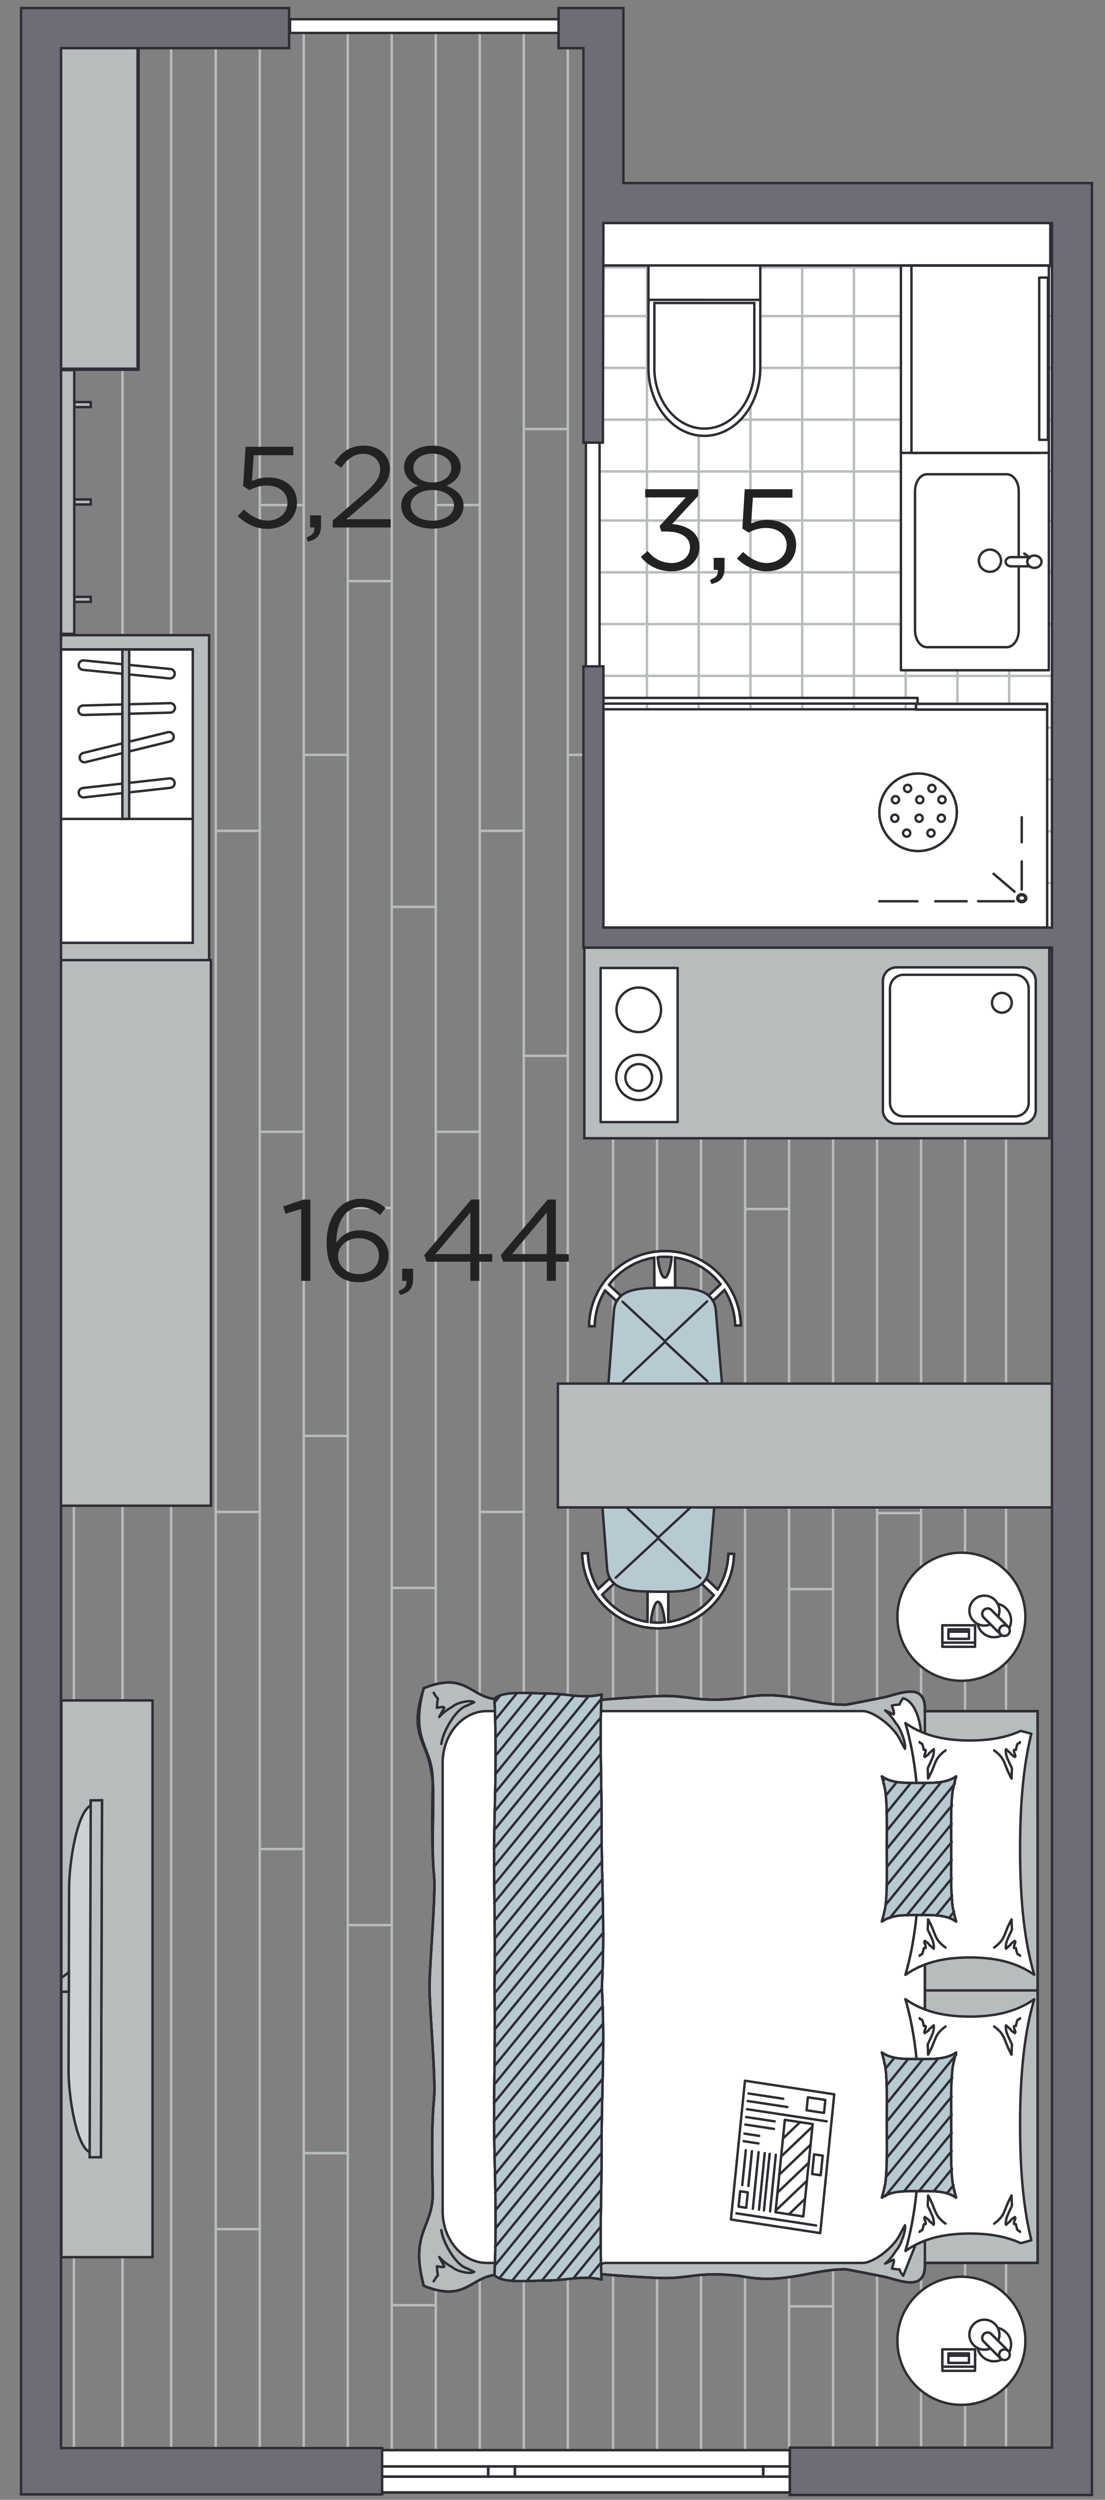 <?xml version="1.0" encoding="utf-8"?>
<!-- Generator: Adobe Illustrator 23.0.1, SVG Export Plug-In . SVG Version: 6.00 Build 0)  -->
<svg version="1.1" id="Слой_1" xmlns="http://www.w3.org/2000/svg" xmlns:xlink="http://www.w3.org/1999/xlink" x="0px" y="0px"
	 viewBox="0 0 454.444 1027.139" enable-background="new 0 0 454.444 1027.139" xml:space="preserve">
<rect x="0" y="0" width="454.444" height="1027.139" fill="#808080" stroke="none"/>
<g>
	<g>
		<line fill="none" stroke="#B7BCBC" stroke-miterlimit="10" x1="396.904" y1="278.142" x2="396.904" y2="1017.643"/>
		<line fill="none" stroke="#B7BCBC" stroke-miterlimit="10" x1="413.745" y1="278.142" x2="413.745" y2="1017.643"/>
		<line fill="none" stroke="#B7BCBC" stroke-miterlimit="10" x1="378.807" y1="165.389" x2="378.807" y2="1017.643"/>
		<line fill="none" stroke="#B7BCBC" stroke-miterlimit="10" x1="360.711" y1="165.389" x2="360.711" y2="1017.643"/>
		<line fill="none" stroke="#B7BCBC" stroke-miterlimit="10" x1="342.614" y1="165.389" x2="342.614" y2="1017.643"/>
		<line fill="none" stroke="#B7BCBC" stroke-miterlimit="10" x1="324.518" y1="165.389" x2="324.518" y2="1017.643"/>
		<line fill="none" stroke="#B7BCBC" stroke-miterlimit="10" x1="306.421" y1="165.389" x2="306.421" y2="1017.643"/>
		<line fill="none" stroke="#B7BCBC" stroke-miterlimit="10" x1="288.325" y1="165.389" x2="288.325" y2="1017.643"/>
		<line fill="none" stroke="#B7BCBC" stroke-miterlimit="10" x1="270.228" y1="165.389" x2="270.228" y2="1017.643"/>
		<line fill="none" stroke="#B7BCBC" stroke-miterlimit="10" x1="252.132" y1="127.331" x2="252.132" y2="1017.643"/>
	</g>
	<line fill="none" stroke="#B7BCBC" stroke-miterlimit="10" x1="251.898" y1="916.433" x2="270.088" y2="916.433"/>
	<line fill="none" stroke="#B7BCBC" stroke-miterlimit="10" x1="251.898" y1="621.723" x2="270.088" y2="621.723"/>
	<line fill="none" stroke="#B7BCBC" stroke-miterlimit="10" x1="251.898" y1="341.879" x2="270.088" y2="341.879"/>
	<line fill="none" stroke="#B7BCBC" stroke-miterlimit="10" x1="269.913" y1="760.261" x2="288.103" y2="760.261"/>
	<line fill="none" stroke="#B7BCBC" stroke-miterlimit="10" x1="269.913" y1="465.55" x2="288.103" y2="465.55"/>
	<line fill="none" stroke="#B7BCBC" stroke-miterlimit="10" x1="288.278" y1="885.199" x2="306.467" y2="885.199"/>
	<line fill="none" stroke="#B7BCBC" stroke-miterlimit="10" x1="288.278" y1="590.488" x2="306.467" y2="590.488"/>
	<line fill="none" stroke="#B7BCBC" stroke-miterlimit="10" x1="288.278" y1="310.645" x2="306.467" y2="310.645"/>
	<line fill="none" stroke="#B7BCBC" stroke-miterlimit="10" x1="306.292" y1="791.495" x2="324.482" y2="791.495"/>
	<line fill="none" stroke="#B7BCBC" stroke-miterlimit="10" x1="306.292" y1="496.785" x2="324.482" y2="496.785"/>
	<line fill="none" stroke="#B7BCBC" stroke-miterlimit="10" x1="324.307" y1="947.668" x2="342.497" y2="947.668"/>
	<line fill="none" stroke="#B7BCBC" stroke-miterlimit="10" x1="324.307" y1="652.957" x2="342.497" y2="652.957"/>
	<line fill="none" stroke="#B7BCBC" stroke-miterlimit="10" x1="324.307" y1="373.114" x2="342.497" y2="373.114"/>
	<line fill="none" stroke="#B7BCBC" stroke-miterlimit="10" x1="342.322" y1="760.261" x2="360.512" y2="760.261"/>
	<line fill="none" stroke="#B7BCBC" stroke-miterlimit="10" x1="342.322" y1="465.55" x2="360.512" y2="465.55"/>
	<line fill="none" stroke="#B7BCBC" stroke-miterlimit="10" x1="361.037" y1="916.433" x2="379.227" y2="916.433"/>
	<line fill="none" stroke="#B7BCBC" stroke-miterlimit="10" x1="361.037" y1="621.723" x2="379.227" y2="621.723"/>
	<line fill="none" stroke="#B7BCBC" stroke-miterlimit="10" x1="361.037" y1="341.879" x2="379.227" y2="341.879"/>
	<line fill="none" stroke="#B7BCBC" stroke-miterlimit="10" x1="324.307" y1="211.022" x2="342.497" y2="211.022"/>
	<line fill="none" stroke="#B7BCBC" stroke-miterlimit="10" x1="361.037" y1="179.788" x2="379.227" y2="179.788"/>
	<line fill="none" stroke="#B7BCBC" stroke-miterlimit="10" x1="379.052" y1="729.026" x2="397.242" y2="729.026"/>
	<line fill="none" stroke="#B7BCBC" stroke-miterlimit="10" x1="379.052" y1="434.316" x2="397.242" y2="434.316"/>
	<line fill="none" stroke="#B7BCBC" stroke-miterlimit="10" x1="397.067" y1="310.645" x2="415.257" y2="310.645"/>
</g>
<g>
	<g>
		<line fill="none" stroke="#B7BCBC" stroke-miterlimit="10" x1="233.497" y1="11.012" x2="233.497" y2="1017.148"/>
		<line fill="none" stroke="#B7BCBC" stroke-miterlimit="10" x1="215.4" y1="9.959" x2="215.4" y2="1017.148"/>
		<line fill="none" stroke="#B7BCBC" stroke-miterlimit="10" x1="197.304" y1="9.959" x2="197.304" y2="1017.148"/>
		<line fill="none" stroke="#B7BCBC" stroke-miterlimit="10" x1="179.207" y1="9.959" x2="179.207" y2="1017.148"/>
		<line fill="none" stroke="#B7BCBC" stroke-miterlimit="10" x1="161.11" y1="9.959" x2="161.11" y2="1017.148"/>
		<line fill="none" stroke="#B7BCBC" stroke-miterlimit="10" x1="143.014" y1="9.959" x2="143.014" y2="1017.148"/>
		<line fill="none" stroke="#B7BCBC" stroke-miterlimit="10" x1="124.917" y1="9.959" x2="124.917" y2="1017.148"/>
		<line fill="none" stroke="#B7BCBC" stroke-miterlimit="10" x1="106.821" y1="9.959" x2="106.821" y2="1017.148"/>
		<line fill="none" stroke="#B7BCBC" stroke-miterlimit="10" x1="88.724" y1="15.444" x2="88.724" y2="1017.148"/>
		<line fill="none" stroke="#B7BCBC" stroke-miterlimit="10" x1="70.388" y1="15.444" x2="70.388" y2="1017.148"/>
		<line fill="none" stroke="#B7BCBC" stroke-miterlimit="10" x1="50.39" y1="15.444" x2="50.39" y2="1017.148"/>
		<line fill="none" stroke="#B7BCBC" stroke-miterlimit="10" x1="30.39" y1="15.444" x2="30.39" y2="1017.148"/>
	</g>
	<line fill="none" stroke="#B7BCBC" stroke-miterlimit="10" x1="88.49" y1="915.938" x2="106.68" y2="915.938"/>
	<line fill="none" stroke="#B7BCBC" stroke-miterlimit="10" x1="88.49" y1="621.228" x2="106.68" y2="621.228"/>
	<line fill="none" stroke="#B7BCBC" stroke-miterlimit="10" x1="88.49" y1="341.384" x2="106.68" y2="341.384"/>
	<line fill="none" stroke="#B7BCBC" stroke-miterlimit="10" x1="106.505" y1="759.765" x2="124.695" y2="759.765"/>
	<line fill="none" stroke="#B7BCBC" stroke-miterlimit="10" x1="106.505" y1="465.055" x2="124.695" y2="465.055"/>
	<line fill="none" stroke="#B7BCBC" stroke-miterlimit="10" x1="124.87" y1="884.703" x2="143.06" y2="884.703"/>
	<line fill="none" stroke="#B7BCBC" stroke-miterlimit="10" x1="124.87" y1="589.993" x2="143.06" y2="589.993"/>
	<line fill="none" stroke="#B7BCBC" stroke-miterlimit="10" x1="124.87" y1="310.149" x2="143.06" y2="310.149"/>
	<line fill="none" stroke="#B7BCBC" stroke-miterlimit="10" x1="142.885" y1="791" x2="161.075" y2="791"/>
	<line fill="none" stroke="#B7BCBC" stroke-miterlimit="10" x1="142.885" y1="496.289" x2="161.075" y2="496.289"/>
	<line fill="none" stroke="#B7BCBC" stroke-miterlimit="10" x1="160.9" y1="947.172" x2="179.09" y2="947.172"/>
	<line fill="none" stroke="#B7BCBC" stroke-miterlimit="10" x1="160.9" y1="652.462" x2="179.09" y2="652.462"/>
	<line fill="none" stroke="#B7BCBC" stroke-miterlimit="10" x1="160.9" y1="372.618" x2="179.09" y2="372.618"/>
	<line fill="none" stroke="#B7BCBC" stroke-miterlimit="10" x1="178.915" y1="759.765" x2="197.105" y2="759.765"/>
	<line fill="none" stroke="#B7BCBC" stroke-miterlimit="10" x1="178.915" y1="465.055" x2="197.105" y2="465.055"/>
	<line fill="none" stroke="#B7BCBC" stroke-miterlimit="10" x1="197.63" y1="915.938" x2="215.819" y2="915.938"/>
	<line fill="none" stroke="#B7BCBC" stroke-miterlimit="10" x1="197.63" y1="621.228" x2="215.819" y2="621.228"/>
	<line fill="none" stroke="#B7BCBC" stroke-miterlimit="10" x1="197.63" y1="341.384" x2="215.819" y2="341.384"/>
	<line fill="none" stroke="#B7BCBC" stroke-miterlimit="10" x1="215.644" y1="728.531" x2="233.834" y2="728.531"/>
	<line fill="none" stroke="#B7BCBC" stroke-miterlimit="10" x1="215.644" y1="433.82" x2="233.834" y2="433.82"/>
	<line fill="none" stroke="#B7BCBC" stroke-miterlimit="10" x1="233.659" y1="310.149" x2="251.849" y2="310.149"/>
	<line fill="none" stroke="#B7BCBC" stroke-miterlimit="10" x1="106.505" y1="207.533" x2="124.695" y2="207.533"/>
	<line fill="none" stroke="#B7BCBC" stroke-miterlimit="10" x1="142.885" y1="238.767" x2="161.075" y2="238.767"/>
	<line fill="none" stroke="#B7BCBC" stroke-miterlimit="10" x1="178.915" y1="207.533" x2="197.105" y2="207.533"/>
	<line fill="none" stroke="#B7BCBC" stroke-miterlimit="10" x1="215.644" y1="176.298" x2="233.834" y2="176.298"/>
</g>
<rect x="244.126" y="88.374" transform="matrix(-1 -1.224647e-16 1.224647e-16 -1 680.203 475.319)" fill="#FFFFFF" width="191.952" height="298.571"/>
<g>
	<line fill="none" stroke="#B7BCBC" stroke-miterlimit="10" x1="266.069" y1="383.437" x2="266.069" y2="84.427"/>
	<line fill="none" stroke="#B7BCBC" stroke-miterlimit="10" x1="244.789" y1="383.437" x2="244.789" y2="96.184"/>
	<line fill="none" stroke="#B7BCBC" stroke-miterlimit="10" x1="287.349" y1="383.437" x2="287.349" y2="84.427"/>
	<line fill="none" stroke="#B7BCBC" stroke-miterlimit="10" x1="308.629" y1="383.437" x2="308.629" y2="84.427"/>
	<line fill="none" stroke="#B7BCBC" stroke-miterlimit="10" x1="329.909" y1="383.437" x2="329.909" y2="84.427"/>
	<line fill="none" stroke="#B7BCBC" stroke-miterlimit="10" x1="351.189" y1="383.437" x2="351.189" y2="84.427"/>
	<line fill="none" stroke="#B7BCBC" stroke-miterlimit="10" x1="372.469" y1="383.437" x2="372.469" y2="84.427"/>
	<line fill="none" stroke="#B7BCBC" stroke-miterlimit="10" x1="393.749" y1="383.437" x2="393.749" y2="85.216"/>
	<line fill="none" stroke="#B7BCBC" stroke-miterlimit="10" x1="415.03" y1="383.437" x2="415.03" y2="85.216"/>
	<line fill="none" stroke="#B7BCBC" stroke-miterlimit="10" x1="244.156" y1="235.156" x2="439.784" y2="235.156"/>
	<line fill="none" stroke="#B7BCBC" stroke-miterlimit="10" x1="244.156" y1="213.876" x2="439.784" y2="213.876"/>
	<line fill="none" stroke="#B7BCBC" stroke-miterlimit="10" x1="244.156" y1="256.436" x2="439.784" y2="256.436"/>
	<line fill="none" stroke="#B7BCBC" stroke-miterlimit="10" x1="244.156" y1="277.716" x2="439.784" y2="277.716"/>
	<line fill="none" stroke="#B7BCBC" stroke-miterlimit="10" x1="244.156" y1="298.996" x2="439.784" y2="298.996"/>
	<line fill="none" stroke="#B7BCBC" stroke-miterlimit="10" x1="244.156" y1="129.88" x2="442.393" y2="129.88"/>
	<line fill="none" stroke="#B7BCBC" stroke-miterlimit="10" x1="244.156" y1="109.881" x2="442.393" y2="109.881"/>
	<line fill="none" stroke="#B7BCBC" stroke-miterlimit="10" x1="244.156" y1="151.16" x2="442.393" y2="151.16"/>
	<line fill="none" stroke="#B7BCBC" stroke-miterlimit="10" x1="244.156" y1="172.44" x2="439.784" y2="172.44"/>
	<line fill="none" stroke="#B7BCBC" stroke-miterlimit="10" x1="244.156" y1="193.72" x2="439.784" y2="193.72"/>
	<line fill="none" stroke="#B7BCBC" stroke-miterlimit="10" x1="244.156" y1="320.276" x2="439.784" y2="320.276"/>
	<line fill="none" stroke="#B7BCBC" stroke-miterlimit="10" x1="244.156" y1="341.557" x2="439.784" y2="341.557"/>
	<line fill="none" stroke="#B7BCBC" stroke-miterlimit="10" x1="244.156" y1="362.837" x2="439.784" y2="362.837"/>
</g>
<g>
	<rect x="240.306" y="389.31" fill="#B7BCBC" stroke="#2F2C34" stroke-miterlimit="10" width="191.229" height="78.387"/>
</g>
<g>
	<g>
		
			<rect x="247.022" y="397.733" fill="#FFFFFF" stroke="#2F2D34" stroke-linecap="round" stroke-linejoin="round" stroke-miterlimit="22.926" width="31.668" height="63.315"/>
	</g>
	<g>
		<path fill="#FFFFFF" stroke="#2F2D34" stroke-linecap="round" stroke-linejoin="round" stroke-miterlimit="22.926" d="
			M262.696,433.437c-5.118,0-9.277,4.159-9.277,9.277c0,5.118,4.158,9.277,9.277,9.277c5.118,0,9.277-4.159,9.277-9.277
			C271.972,437.596,267.814,433.437,262.696,433.437z"/>
	</g>
	<g>
		<path fill="#FFFFFF" stroke="#2F2D34" stroke-linecap="round" stroke-linejoin="round" stroke-miterlimit="22.926" d="
			M262.697,405.762c-5.091,0-9.164,4.073-9.164,9.164c0,5.091,4.073,9.164,9.164,9.164c5.091,0,9.164-4.073,9.164-9.164
			C271.861,409.835,267.788,405.762,262.697,405.762z"/>
	</g>
	<g>
		<path fill="#FFFFFF" stroke="#2F2D34" stroke-linecap="round" stroke-linejoin="round" stroke-miterlimit="22.926" d="
			M262.696,437.22c-3.031,0-5.494,2.463-5.494,5.494c0,3.031,2.463,5.494,5.494,5.494c3.031,0,5.494-2.463,5.494-5.494
			C268.189,439.683,265.727,437.22,262.696,437.22z"/>
	</g>
</g>
<g>
	<path fill="#FFFFFF" stroke="#2F2D34" stroke-linecap="round" stroke-linejoin="round" stroke-miterlimit="22.926" d="
		M368.715,397.478l51.634,0c3.1,0,5.613,2.513,5.613,5.613v53.05c0,3.1-2.513,5.613-5.613,5.613l-51.634,0
		c-3.1,0-5.613-2.513-5.613-5.613v-53.05C363.102,399.991,365.615,397.478,368.715,397.478z"/>
	<path fill="#FFFFFF" stroke="#2F2D34" stroke-linecap="round" stroke-linejoin="round" stroke-miterlimit="22.926" d="
		M371.621,400.529l45.823,0c3.1,0,5.613,2.513,5.613,5.613v46.948c0,3.1-2.513,5.613-5.613,5.613l-45.823,0
		c-3.1,0-5.613-2.513-5.613-5.613v-46.948C366.008,403.042,368.521,400.529,371.621,400.529z"/>
	
		<ellipse transform="matrix(0.473 -0.881 0.881 0.473 -146.178 580.116)" fill="#FFFFFF" stroke="#2F2D34" stroke-linecap="round" stroke-linejoin="round" stroke-miterlimit="22.926" cx="412.152" cy="412.33" rx="4.068" ry="4.068"/>
</g>
<g>
	<g>
		<rect x="30.538" y="245.251" fill="#B7BCBC" stroke="#2F2C34" stroke-miterlimit="10" width="6.772" height="2.052"/>
		<rect x="30.538" y="205.232" fill="#B7BCBC" stroke="#2F2C34" stroke-miterlimit="10" width="6.772" height="2.052"/>
		<rect x="30.538" y="165.214" fill="#B7BCBC" stroke="#2F2C34" stroke-miterlimit="10" width="6.772" height="2.052"/>
	</g>
	<rect x="24.997" y="152.08" fill="#B7BCBC" stroke="#2F2C34" stroke-miterlimit="10" width="5.541" height="108.357"/>
</g>
<g>
	<path fill-rule="evenodd" clip-rule="evenodd" fill="#B8CAD1" d="M247.334,613.63c0.263-2.32,1.412-3.894,4.099-4.182l38.696,0.166
		c2.687,0.315,3.825,1.895,4.063,4.221l-2.662,31.372c-1.306,8.905-10.928,8.837-20.939,8.793
		c-10.011-0.043-19.637-0.056-20.867-8.976L247.334,613.63z"/>
	<path fill="none" stroke="#2E2C33" stroke-miterlimit="22.926" d="M247.334,613.63c0.263-2.32,1.412-3.894,4.099-4.182
		l38.696,0.166c2.687,0.315,3.825,1.895,4.063,4.221l-2.662,31.372c-1.306,8.905-10.928,8.837-20.939,8.793
		c-10.011-0.043-19.637-0.056-20.867-8.976L247.334,613.63z"/>
	<path fill-rule="evenodd" clip-rule="evenodd" fill="#FFFFFF" stroke="#2E2C33" stroke-miterlimit="10" d="M267.641,666.561
		c0.953,0.099,1.919,0.154,2.894,0.158c0.975,0.005,1.942-0.041,2.894-0.133c-0.396-3.904-1.517-8.407-2.859-8.415
		C269.232,658.171,268.075,662.66,267.641,666.561 M270.525,669.084c-17.035-0.074-30.823-13.839-31.097-30.88l2.351,0.01
		c0.097,5.367,1.643,10.378,4.26,14.658l4.779-4.409c0.476,0.857,1.068,1.577,1.774,2.186l-4.953,4.57
		c4.434,5.876,11.045,10,18.63,11.167l0.053-12.429c1.399,0.032,2.828,0.037,4.269,0.043c1.44,0.006,2.872,0.014,4.271-0.008
		l-0.056,12.429c7.598-1.094,14.241-5.165,18.727-11.001l-4.915-4.614c0.71-0.604,1.313-1.321,1.796-2.168l4.74,4.447
		c2.654-4.255,4.243-9.252,4.384-14.616l2.354,0.01C301.466,655.513,287.558,669.155,270.525,669.084"/>
	<path fill="none" stroke="#2E2C33" stroke-linecap="round" stroke-linejoin="round" stroke-miterlimit="22.926" d="
		M267.641,666.561c0.953,0.099,1.919,0.154,2.894,0.158c0.975,0.005,1.942-0.041,2.894-0.133c-0.396-3.904-1.517-8.407-2.859-8.415
		C269.232,658.171,268.075,662.66,267.641,666.561z M270.525,669.084c-17.035-0.074-30.823-13.839-31.097-30.88l2.351,0.01
		c0.097,5.367,1.643,10.378,4.26,14.658l4.779-4.409c0.476,0.857,1.068,1.577,1.774,2.186l-4.953,4.57
		c4.434,5.876,11.045,10,18.63,11.167l0.053-12.429c1.399,0.032,2.828,0.037,4.269,0.043c1.44,0.006,2.872,0.014,4.271-0.008
		l-0.056,12.429c7.598-1.094,14.241-5.165,18.727-11.001l-4.915-4.614c0.71-0.604,1.313-1.321,1.796-2.168l4.74,4.447
		c2.654-4.255,4.243-9.252,4.384-14.616l2.354,0.01C301.466,655.513,287.558,669.155,270.525,669.084z"/>
	
		<path fill="none" stroke="#2E2C33" stroke-linecap="round" stroke-linejoin="round" stroke-miterlimit="22.926" stroke-dasharray="0.182,0.272" d="
		M270.686,631.765l17.513-16.246 M270.685,632.071l17.372,16.395 M270.685,632.071l-17.513,16.246 M270.686,631.765l-17.372-16.395"
		/>
</g>
<g>
	<path fill-rule="evenodd" clip-rule="evenodd" fill="#B8CAD1" d="M250.141,569.5c0.263,2.32,1.412,3.894,4.099,4.182l38.696-0.166
		c2.687-0.315,3.825-1.895,4.063-4.221l-2.662-31.372c-1.306-8.905-10.928-8.837-20.939-8.793
		c-10.011,0.043-19.637,0.056-20.867,8.976L250.141,569.5z"/>
	<path fill="none" stroke="#2E2C33" stroke-miterlimit="22.926" d="M250.141,569.5c0.263,2.32,1.412,3.894,4.099,4.182l38.696-0.166
		c2.687-0.315,3.825-1.895,4.063-4.221l-2.662-31.372c-1.306-8.905-10.928-8.837-20.939-8.793
		c-10.011,0.043-19.637,0.056-20.867,8.976L250.141,569.5z"/>
	<path fill-rule="evenodd" clip-rule="evenodd" fill="#FFFFFF" stroke="#2E2C33" stroke-miterlimit="10" d="M270.448,516.569
		c0.953-0.099,1.919-0.154,2.894-0.158c0.975-0.005,1.942,0.041,2.894,0.133c-0.396,3.904-1.517,8.407-2.859,8.415
		C272.039,524.959,270.882,520.47,270.448,516.569 M273.332,514.045c-17.035,0.074-30.823,13.839-31.097,30.88l2.351-0.01
		c0.097-5.367,1.643-10.378,4.26-14.658l4.779,4.41c0.476-0.857,1.068-1.577,1.774-2.186l-4.953-4.57
		c4.434-5.876,11.045-10,18.63-11.167l0.053,12.429c1.399-0.032,2.828-0.037,4.269-0.043c1.44-0.006,2.872-0.014,4.271,0.007
		l-0.056-12.429c7.598,1.094,14.241,5.165,18.727,11.001l-4.915,4.614c0.71,0.604,1.313,1.321,1.796,2.168l4.74-4.447
		c2.654,4.255,4.243,9.252,4.384,14.616l2.354-0.01C304.272,527.617,290.365,513.974,273.332,514.045"/>
	<path fill="none" stroke="#2E2C33" stroke-linecap="round" stroke-linejoin="round" stroke-miterlimit="22.926" d="
		M270.448,516.569c0.953-0.099,1.919-0.154,2.894-0.158c0.975-0.005,1.942,0.041,2.894,0.133c-0.396,3.904-1.517,8.407-2.859,8.415
		C272.039,524.959,270.882,520.47,270.448,516.569z M273.332,514.045c-17.035,0.074-30.823,13.839-31.097,30.88l2.351-0.01
		c0.097-5.367,1.643-10.378,4.26-14.658l4.779,4.41c0.476-0.857,1.068-1.577,1.774-2.186l-4.953-4.57
		c4.434-5.876,11.045-10,18.63-11.167l0.053,12.429c1.399-0.032,2.828-0.037,4.269-0.043c1.44-0.006,2.872-0.014,4.271,0.007
		l-0.056-12.429c7.598,1.094,14.241,5.165,18.727,11.001l-4.915,4.614c0.71,0.604,1.313,1.321,1.796,2.168l4.74-4.447
		c2.654,4.255,4.243,9.252,4.384,14.616l2.354-0.01C304.272,527.617,290.365,513.974,273.332,514.045z"/>
	
		<path fill="none" stroke="#2E2C33" stroke-linecap="round" stroke-linejoin="round" stroke-miterlimit="22.926" stroke-dasharray="0.182,0.272" d="
		M273.493,551.365l17.513,16.246 M273.492,551.059l17.372-16.395 M273.492,551.059l-17.513-16.246 M273.493,551.365L256.12,567.76"
		/>
</g>
<g>
	
		<rect x="-16.677" y="298.523" transform="matrix(-7.950063e-05 1 -1 -7.950063e-05 378.014 277.87)" fill="#FFFFFF" width="133.519" height="58.807"/>
	<polygon fill="#B7BCBC" stroke="#2F2C34" stroke-miterlimit="10" points="85.998,286.297 85.998,387.405 85.998,393.361 
		85.998,395.123 18.987,395.123 18.987,387.405 79.275,387.405 79.277,286.01 79.278,286.01 79.278,266.819 22.474,266.819 
		22.474,260.991 79.278,260.991 86,260.991 86,266.819 86,286.297 	"/>
</g>
<g>
	<path fill="#FFFFFF" stroke="#2F2D34" stroke-miterlimit="10" d="M71.392,302.281L71.392,302.281
		c0.256,1.045-0.384,2.1-1.429,2.356l-34.777,8.52c-1.045,0.256-2.1-0.384-2.356-1.429l0,0c-0.256-1.045,0.384-2.1,1.429-2.356
		l34.777-8.52C70.081,300.595,71.136,301.235,71.392,302.281z"/>
	<path fill="#FFFFFF" stroke="#2F2D34" stroke-miterlimit="10" d="M71.953,290.81L71.953,290.81
		c0.029,1.076-0.819,1.971-1.895,2.001l-35.792,0.97c-1.076,0.029-1.972-0.819-2.001-1.895l0,0c-0.029-1.076,0.819-1.971,1.895-2
		l35.792-0.97C71.029,288.885,71.924,289.734,71.953,290.81z"/>
	<path fill="#FFFFFF" stroke="#2F2D34" stroke-miterlimit="10" d="M71.819,321.562L71.819,321.562
		c0.119,1.07-0.65,2.033-1.719,2.151l-35.563,3.93c-1.069,0.118-2.032-0.653-2.152-1.723l0,0c-0.119-1.07,0.65-2.033,1.719-2.151
		l35.563-3.93C70.736,319.721,71.699,320.492,71.819,321.562z"/>
	<path fill="#FFFFFF" stroke="#2F2D34" stroke-miterlimit="10" d="M71.852,277.018L71.852,277.018
		c-0.105,1.071-1.058,1.854-2.128,1.748l-35.606-3.525c-1.07-0.106-1.853-1.06-1.748-2.131l0,0c0.105-1.071,1.057-1.854,2.128-1.748
		l35.606,3.525C71.175,274.992,71.957,275.947,71.852,277.018z"/>
	
		<rect x="16.923" y="300.282" transform="matrix(-2.297520e-07 -1 1 -2.297520e-07 -249.961 353.411)" fill="#B7BCBC" stroke="#2F2C34" stroke-miterlimit="10" width="69.605" height="2.807"/>
	<line fill="#B7BCBC" stroke="#2F2C34" stroke-miterlimit="10" x1="79.684" y1="336.488" x2="22.474" y2="336.488"/>
	<line fill="#B7BCBC" stroke="#2F2C34" stroke-miterlimit="10" x1="79.684" y1="266.883" x2="22.474" y2="266.883"/>
</g>
<g>
	<g>
		
			<circle fill="#FFFFFF" stroke="#2F2D34" stroke-linecap="round" stroke-linejoin="round" stroke-miterlimit="22.926" cx="395.38" cy="961.81" r="26.314"/>
		<g>
			<path fill-rule="evenodd" clip-rule="evenodd" fill="#FFFFFF" d="M407.359,964.9l4.18,4.167c0.163,0.158,0.339,0.284,0.529,0.387
				c-2.63,1.36-5.943,0.946-8.149-1.252c-0.981-0.978-1.609-2.172-1.88-3.428C403.703,965.617,405.669,965.657,407.359,964.9
				 M413.777,958.377c2.205,2.198,2.626,5.505,1.256,8.122c-0.099-0.189-0.23-0.365-0.389-0.523l-4.18-4.172
				c0.759-1.689,0.714-3.649-0.131-5.302C411.599,956.773,412.796,957.4,413.777,958.377"/>
			<path fill="none" stroke="#2F2D34" stroke-linecap="round" stroke-linejoin="round" stroke-miterlimit="22.926" d="
				M407.359,964.9l4.18,4.167c0.163,0.158,0.339,0.284,0.529,0.387c-2.63,1.36-5.943,0.946-8.149-1.252
				c-0.981-0.978-1.609-2.172-1.88-3.428C403.703,965.617,405.669,965.657,407.359,964.9z M413.777,958.377
				c2.205,2.198,2.626,5.505,1.256,8.122c-0.099-0.189-0.23-0.365-0.389-0.523l-4.18-4.172c0.759-1.689,0.714-3.649-0.131-5.302
				C411.599,956.773,412.796,957.4,413.777,958.377z"/>
			<path fill-rule="evenodd" clip-rule="evenodd" fill="#FFFFFF" d="M409.196,954.94c1.862,1.856,2.287,4.604,1.27,6.87
				l-2.761-2.753c-0.854-0.851-2.242-0.851-3.1,0c-0.854,0.856-0.854,2.239,0,3.095l2.757,2.748
				c-2.269,1.013-5.026,0.595-6.892-1.266c-2.409-2.401-2.409-6.293,0-8.694C402.882,952.538,406.787,952.538,409.196,954.94"/>
			<path fill="none" stroke="#2F2D34" stroke-linecap="round" stroke-linejoin="round" stroke-miterlimit="22.926" d="
				M409.196,954.94c1.862,1.856,2.287,4.604,1.27,6.87l-2.761-2.753c-0.854-0.851-2.242-0.851-3.1,0
				c-0.854,0.856-0.854,2.239,0,3.095l2.757,2.748c-2.269,1.013-5.026,0.595-6.892-1.266c-2.409-2.401-2.409-6.293,0-8.694
				C402.882,952.538,406.787,952.538,409.196,954.94z"/>
			<path fill-rule="evenodd" clip-rule="evenodd" fill="#FFFFFF" d="M414.645,965.976c0.859,0.851,0.859,2.239,0,3.09
				c-0.854,0.856-2.246,0.856-3.1,0c-0.859-0.851-0.859-2.239,0-3.09C412.399,965.12,413.79,965.12,414.645,965.976"/>
			
				<ellipse fill="none" stroke="#2F2D34" stroke-linecap="round" stroke-linejoin="round" stroke-miterlimit="22.926" cx="413.095" cy="967.521" rx="2.192" ry="2.185"/>
			<path fill-rule="evenodd" clip-rule="evenodd" fill="#FFFFFF" d="M407.708,959.06l6.937,6.915c-0.859-0.856-2.246-0.856-3.1,0
				c-0.859,0.856-0.859,2.239,0,3.09l-6.937-6.915c-0.859-0.851-0.859-2.234,0-3.09C405.461,958.204,406.849,958.204,407.708,959.06
				"/>
			<path fill="none" stroke="#2F2D34" stroke-linecap="round" stroke-linejoin="round" stroke-miterlimit="22.926" d="
				M407.708,959.06l6.937,6.915c-0.859-0.856-2.246-0.856-3.1,0c-0.859,0.856-0.859,2.239,0,3.09l-6.937-6.915
				c-0.859-0.851-0.859-2.234,0-3.09C405.461,958.204,406.849,958.204,407.708,959.06z"/>
			<rect x="387.565" y="965.342" fill-rule="evenodd" clip-rule="evenodd" fill="#FFFFFF" width="13.436" height="8.816"/>
			
				<rect x="387.565" y="965.342" fill="none" stroke="#2F2D34" stroke-linecap="round" stroke-linejoin="round" stroke-miterlimit="22.926" width="13.436" height="8.816"/>
			<rect x="387.565" y="965.346" fill-rule="evenodd" clip-rule="evenodd" fill="#FFFFFF" width="13.436" height="7.104"/>
			
				<rect x="387.565" y="965.346" fill="none" stroke="#2F2D34" stroke-linecap="round" stroke-linejoin="round" stroke-miterlimit="22.926" width="13.436" height="7.104"/>
			<rect x="390.069" y="966.982" fill-rule="evenodd" clip-rule="evenodd" fill="#FFFFFF" width="8.433" height="3.897"/>
			
				<rect x="390.068" y="966.983" fill="none" stroke="#2F2D34" stroke-linecap="round" stroke-linejoin="round" stroke-miterlimit="22.926" width="8.433" height="3.897"/>
			<rect x="390.069" y="967.941" fill-rule="evenodd" clip-rule="evenodd" fill="#FFFFFF" width="8.433" height="2.937"/>
			
				<rect x="390.068" y="967.942" fill="none" stroke="#2F2D34" stroke-linecap="round" stroke-linejoin="round" stroke-miterlimit="22.926" width="8.433" height="2.937"/>
		</g>
	</g>
	<g>
		
			<circle fill="#FFFFFF" stroke="#2F2D34" stroke-linecap="round" stroke-linejoin="round" stroke-miterlimit="22.926" cx="395.38" cy="664.301" r="26.314"/>
		<g>
			<path fill-rule="evenodd" clip-rule="evenodd" fill="#FFFFFF" d="M407.359,667.392l4.18,4.167
				c0.163,0.158,0.339,0.284,0.529,0.387c-2.63,1.36-5.943,0.946-8.149-1.252c-0.981-0.978-1.609-2.172-1.88-3.428
				C403.703,668.108,405.669,668.149,407.359,667.392 M413.777,660.869c2.205,2.198,2.626,5.505,1.256,8.122
				c-0.099-0.189-0.23-0.365-0.389-0.523l-4.18-4.172c0.759-1.689,0.714-3.649-0.131-5.302
				C411.599,659.265,412.796,659.891,413.777,660.869"/>
			<path fill="none" stroke="#2F2D34" stroke-linecap="round" stroke-linejoin="round" stroke-miterlimit="22.926" d="
				M407.359,667.392l4.18,4.167c0.163,0.158,0.339,0.284,0.529,0.387c-2.63,1.36-5.943,0.946-8.149-1.252
				c-0.981-0.978-1.609-2.172-1.88-3.428C403.703,668.108,405.669,668.149,407.359,667.392z M413.777,660.869
				c2.205,2.198,2.626,5.505,1.256,8.122c-0.099-0.189-0.23-0.365-0.389-0.523l-4.18-4.172c0.759-1.689,0.714-3.649-0.131-5.302
				C411.599,659.265,412.796,659.891,413.777,660.869z"/>
			<path fill-rule="evenodd" clip-rule="evenodd" fill="#FFFFFF" d="M409.196,657.431c1.862,1.856,2.287,4.604,1.27,6.87
				l-2.761-2.753c-0.854-0.851-2.242-0.851-3.1,0c-0.854,0.856-0.854,2.239,0,3.095l2.757,2.748
				c-2.269,1.013-5.026,0.595-6.892-1.266c-2.409-2.401-2.409-6.293,0-8.695C402.882,655.03,406.787,655.03,409.196,657.431"/>
			<path fill="none" stroke="#2F2D34" stroke-linecap="round" stroke-linejoin="round" stroke-miterlimit="22.926" d="
				M409.196,657.431c1.862,1.856,2.287,4.604,1.27,6.87l-2.761-2.753c-0.854-0.851-2.242-0.851-3.1,0
				c-0.854,0.856-0.854,2.239,0,3.095l2.757,2.748c-2.269,1.013-5.026,0.595-6.892-1.266c-2.409-2.401-2.409-6.293,0-8.695
				C402.882,655.03,406.787,655.03,409.196,657.431z"/>
			<path fill-rule="evenodd" clip-rule="evenodd" fill="#FFFFFF" d="M414.645,668.467c0.859,0.851,0.859,2.239,0,3.09
				c-0.854,0.856-2.246,0.856-3.1,0c-0.859-0.851-0.859-2.239,0-3.09C412.399,667.611,413.79,667.611,414.645,668.467"/>
			
				<ellipse fill="none" stroke="#2F2D34" stroke-linecap="round" stroke-linejoin="round" stroke-miterlimit="22.926" cx="413.095" cy="670.012" rx="2.192" ry="2.185"/>
			<path fill-rule="evenodd" clip-rule="evenodd" fill="#FFFFFF" d="M407.708,661.551l6.937,6.915c-0.859-0.856-2.246-0.856-3.1,0
				c-0.859,0.856-0.859,2.239,0,3.09l-6.937-6.915c-0.859-0.851-0.859-2.234,0-3.09
				C405.461,660.695,406.849,660.695,407.708,661.551"/>
			<path fill="none" stroke="#2F2D34" stroke-linecap="round" stroke-linejoin="round" stroke-miterlimit="22.926" d="
				M407.708,661.551l6.937,6.915c-0.859-0.856-2.246-0.856-3.1,0c-0.859,0.856-0.859,2.239,0,3.09l-6.937-6.915
				c-0.859-0.851-0.859-2.234,0-3.09C405.461,660.695,406.849,660.695,407.708,661.551z"/>
			<rect x="387.565" y="667.833" fill-rule="evenodd" clip-rule="evenodd" fill="#FFFFFF" width="13.436" height="8.816"/>
			
				<rect x="387.565" y="667.834" fill="none" stroke="#2F2D34" stroke-linecap="round" stroke-linejoin="round" stroke-miterlimit="22.926" width="13.436" height="8.816"/>
			<rect x="387.565" y="667.838" fill-rule="evenodd" clip-rule="evenodd" fill="#FFFFFF" width="13.436" height="7.104"/>
			
				<rect x="387.565" y="667.838" fill="none" stroke="#2F2D34" stroke-linecap="round" stroke-linejoin="round" stroke-miterlimit="22.926" width="13.436" height="7.104"/>
			<rect x="390.069" y="669.473" fill-rule="evenodd" clip-rule="evenodd" fill="#FFFFFF" width="8.433" height="3.897"/>
			
				<rect x="390.068" y="669.474" fill="none" stroke="#2F2D34" stroke-linecap="round" stroke-linejoin="round" stroke-miterlimit="22.926" width="8.433" height="3.897"/>
			<rect x="390.069" y="670.432" fill-rule="evenodd" clip-rule="evenodd" fill="#FFFFFF" width="8.433" height="2.937"/>
			
				<rect x="390.068" y="670.433" fill="none" stroke="#2F2D34" stroke-linecap="round" stroke-linejoin="round" stroke-miterlimit="22.926" width="8.433" height="2.937"/>
		</g>
	</g>
	<g>
		<path fill-rule="evenodd" clip-rule="evenodd" fill="#B7BCBC" stroke="#2F2C34" stroke-miterlimit="10" d="M426.73,703.08
			l-46.358,0c0.56-12-9.777-7.385-16.242-5.775c-0.112,0.027-15.713,3.165-16.506,3.165c-13.834,0-25.105-6.461-43.252-2.764
			c-17.268,2-20.667-1.137-32.475-0.835c-5.209,0.137-19.64,1.027-24.629,1.626c0.022-0.731,0.049-1.467,0.081-2.209
			c-7.836,1.797-14.363-0.401-22.195-0.401c-6.877,0-18.483-1.401-21.774,2.198c-9.907-1.093-12.198-11.241-29.094-4.423
			c-6.72,20.703,1.861,19.994,3.681,38.307c0.735,7.401-0.708,26.274,0.543,38.697c0.758,7.549-1.699,34.39-1.891,45.779
			c0.193,11.39,2.65,38.23,1.892,45.779c-1.251,12.423-0.663,31.247-0.542,38.697c0.238,14.489-9.629,16.176-3.68,38.307
			c16.896,6.818,19.187-3.33,29.094-4.423c3.291,3.599,14.897,2.198,21.774,2.198c7.832,0,14.359-2.198,22.195-0.401
			c-0.031-0.736-0.058-1.473-0.081-2.209c4.99,0.599,19.42,1.489,24.629,1.626c11.808,0.302,15.206-2.841,32.475-0.835
			c18.147,3.698,29.417-2.764,43.252-2.764c0.793,0,16.394,3.137,16.506,3.165c6.465,1.615,16.802,6.225,16.242-5.775l46.358,0
			L426.73,703.08z"/>
		<path fill="none" stroke="#2F2D34" stroke-linecap="round" stroke-linejoin="round" stroke-miterlimit="22.926" d="M426.73,703.08
			l-46.358,0c0.56-12-9.777-7.385-16.242-5.775c-0.112,0.027-15.713,3.165-16.506,3.165c-13.834,0-25.105-6.461-43.252-2.764
			c-17.268,2-20.667-1.137-32.475-0.835c-5.209,0.137-19.64,1.027-24.629,1.626c0.022-0.731,0.049-1.467,0.081-2.209
			c-7.836,1.797-14.363-0.401-22.195-0.401c-6.877,0-18.483-1.401-21.774,2.198c-9.907-1.093-12.198-11.241-29.094-4.423
			c-6.72,20.703,1.861,19.994,3.681,38.307c0.735,7.401-0.708,26.274,0.543,38.697c0.758,7.549-1.699,34.39-1.891,45.779
			c0.193,11.39,2.65,38.23,1.892,45.779c-1.251,12.423-0.663,31.247-0.542,38.697c0.238,14.489-9.629,16.176-3.68,38.307
			c16.896,6.818,19.187-3.33,29.094-4.423c3.291,3.599,14.897,2.198,21.774,2.198c7.832,0,14.359-2.198,22.195-0.401
			c-0.031-0.736-0.058-1.473-0.081-2.209c4.99,0.599,19.42,1.489,24.629,1.626c11.808,0.302,15.206-2.841,32.475-0.835
			c18.147,3.698,29.417-2.764,43.252-2.764c0.793,0,16.394,3.137,16.506,3.165c6.465,1.615,16.802,6.225,16.242-5.775l46.358,0
			L426.73,703.08z"/>
		<path fill="#FFFFFF" stroke="#2F2D34" stroke-linecap="round" stroke-linejoin="round" stroke-miterlimit="22.926" d="
			M243.933,931.178l-0.003-228.097l4.701,0l104.48-0.001l1.511,0c4.73-0.143,13.238,6.769,15.502,11.731
			c0.273,0.593,1.632,3.038,2.044,3.753c0.529-2.143-1.834-8.626-3.573-10.302c-1.327-2.126-2.842-4.077-4.577-5.472
			c1.085,0.461,2.43,1.121,3.506,1.643c0.484-0.478-0.489-2.802-0.717-3.643c5.335-1.093,1.511,1.071,4.622-3.011
			c7.325,2.18,7.632,17.065,7.632,17.065l1.311,92.372l0,18.467l-3.221,95.087l-5.719,14.345c-3.111-4.082,0.713-1.918-4.622-3.005
			c0.229-0.841,1.201-3.17,0.717-3.648c-1.076,0.522-2.421,1.181-3.506,1.648c1.735-1.401,3.25-3.352,4.577-5.478
			c1.739-1.676,4.102-8.159,3.573-10.302c-0.412,0.714-1.771,3.159-2.044,3.753c-2.264,4.961-10.772,11.874-15.502,11.731h-1.511
			l-104.48,0.001L243.933,931.178z M182.047,816.448l-0.001-92.097c0-11.698,8.186-21.269,18.196-21.269l4.828,0l7.093,113.194
			l-7.09,113.538h-4.828c-10.01,0-18.196-9.571-18.197-21.269L182.047,816.448z"/>
		<path fill="none" stroke="#2F2D34" stroke-linecap="round" stroke-linejoin="round" stroke-miterlimit="22.926" d="
			M176.616,816.448c0.197,11.39,2.65,38.23,1.892,45.779c-1.246,12.423-0.663,31.247-0.542,38.697
			c0.238,14.489-9.629,16.176-3.68,38.307c16.896,6.818,19.187-3.33,29.094-4.423c0.825-18.527,0.358-35.225-0.001-50.527
			c-0.543-23.137,0.488-42.021-0.001-67.834c0.488-25.813-0.543-44.697-0.001-67.834c0.359-15.302,0.824-31.999-0.001-50.527
			c-9.907-1.093-12.198-11.241-29.094-4.423c-5.949,22.137,3.918,23.818,3.681,38.307c-0.121,7.45-0.703,26.274,0.543,38.697
			C179.265,778.218,176.813,805.058,176.616,816.448z M380.37,703.081l0,9.154c-2.914-1.093-5.564-2.5-7.998-4.214
			c2.107,7.143,3.631,15.214,4.595,24.598c-6.021-0.005-10.58-0.099-14.287-2.714c0.533,1.83,1.009,3.758,1.417,5.819
			c0.874,6.659,0.619,14.709,0.619,24.401c0,9.516,0.247,17-0.574,23.368c-0.417,2.143-0.905,4.154-1.461,6.055l0.287-0.198
			c3.654-2.423,8.137-2.517,14-2.522c-0.964,9.385-2.488,17.461-4.595,24.599c2.434-1.714,5.084-3.115,7.998-4.209l0,9.231l0,9.236
			c-2.914-1.099-5.564-2.5-7.998-4.22c2.107,7.143,3.631,15.219,4.595,24.598c-5.864,0-10.347-0.093-14-2.516l-0.287-0.192
			c0.556,1.896,1.045,3.906,1.461,6.049c0.821,6.368,0.574,13.846,0.574,23.368c0,9.698,0.256,17.742-0.618,24.401
			c-0.408,2.06-0.883,3.989-1.417,5.819c3.707-2.615,8.267-2.714,14.287-2.714c-0.964,9.385-2.488,17.461-4.595,24.598
			c2.434-1.714,5.084-3.121,7.998-4.214l0,9.154c0.561,12-9.777,7.39-16.237,5.775c-0.117-0.028-15.717-3.165-16.511-3.165
			c-13.834,0-25.1,6.462-43.247,2.764c-17.273-2.005-20.671,1.137-32.475,0.835c-5.214-0.137-19.644-1.027-24.634-1.626
			c-0.632-18.296,0.188-33.313,0.152-53.516c-0.036-21.626,1.398-40.087,0.093-64.433c1.304-24.346-0.131-42.807-0.095-64.433
			c0.036-20.203-0.785-35.219-0.153-53.516c4.99-0.599,19.42-1.489,24.634-1.626c11.804-0.302,15.202,2.835,32.475,0.835
			c18.147-3.698,29.413,2.764,43.247,2.764c0.793,0,16.394-3.138,16.511-3.165C370.593,695.696,380.93,691.081,380.37,703.081z"/>
		<path fill="#FFFFFF" stroke="#2F2D34" stroke-linecap="round" stroke-linejoin="round" stroke-miterlimit="22.926" d="
			M425.336,811.428c-6.778-4.78-15.193-7.132-26.481-7.132c-11.284,0-19.703,2.352-26.481,7.132
			c2.107-7.143,3.631-15.22,4.595-24.599h0.982c6.509,0,11.364-0.044,15.269,2.714c-0.534-1.83-1.009-3.758-1.417-5.819
			c-0.874-6.659-0.619-14.709-0.619-24.401c0-9.516-0.251-17,0.569-23.368c0.421-2.143,0.91-4.159,1.466-6.055l-0.287,0.198
			c-3.86,2.555-8.634,2.516-14.982,2.516h-0.982c-0.964-9.379-2.488-17.456-4.595-24.598c6.778,4.78,15.197,7.137,26.481,7.137
			c8.401,0,15.211-1.308,20.94-3.945c1.466,0.357,2.923,0.758,4.349,1.214c-3.102,12.445-4.626,27.648-4.626,47.301
			C419.517,781.758,421.435,798.192,425.336,811.428z"/>
		<path fill="#FFFFFF" stroke="#2F2D34" stroke-linecap="round" stroke-linejoin="round" stroke-miterlimit="22.926" d="
			M425.336,821.465c-6.778,4.78-15.193,7.132-26.481,7.132c-11.284,0-19.703-2.351-26.481-7.131
			c2.107,7.143,3.631,15.219,4.595,24.598h0.982c6.509,0,11.364,0.044,15.269-2.714c-0.534,1.83-1.009,3.758-1.417,5.819
			c-0.874,6.659-0.618,14.709-0.618,24.401c0,9.516-0.251,17.005,0.57,23.368c0.422,2.143,0.91,4.154,1.466,6.055l-0.287-0.198
			c-3.86-2.555-8.634-2.516-14.982-2.516h-0.982c-0.964,9.384-2.488,17.456-4.595,24.598c6.778-4.78,15.197-7.137,26.481-7.137
			c8.401,0,15.211,1.308,20.94,3.945c1.466-0.357,2.923-0.758,4.348-1.214c-3.102-12.445-4.627-27.648-4.627-47.301
			C419.517,851.135,421.436,834.701,425.336,821.465z"/>
		<path fill="none" stroke="#2F2D34" stroke-linecap="round" stroke-linejoin="round" stroke-miterlimit="22.926" d="
			M393.223,789.543c-0.538-1.829-1.013-3.758-1.417-5.818c-0.879-6.659-0.623-14.709-0.623-24.401c0-9.522-0.247-17,0.573-23.368
			c0.421-2.143,0.906-4.154,1.466-6.049l-0.287,0.192c-3.86,2.555-8.634,2.522-14.986,2.522c-6.505,0-11.36,0.039-15.274-2.714
			c0.542,1.824,1.013,3.758,1.421,5.818c0.879,6.659,0.619,14.703,0.619,24.401c0,9.516,0.251,17-0.569,23.362
			c-0.421,2.148-0.91,4.159-1.47,6.055l0.291-0.198c3.86-2.555,8.634-2.517,14.982-2.517
			C384.458,786.829,389.313,786.785,393.223,789.543z M393.223,843.35c-0.538,1.824-1.013,3.758-1.417,5.819
			c-0.879,6.659-0.623,14.703-0.623,24.401c0,9.516-0.246,17,0.574,23.362c0.422,2.148,0.906,4.159,1.466,6.055l-0.287-0.192
			c-3.86-2.56-8.634-2.516-14.987-2.516c-6.505,0-11.36-0.044-15.273,2.709c0.542-1.824,1.013-3.758,1.421-5.813
			c0.879-6.665,0.618-14.709,0.618-24.401c0-9.522,0.251-17.005-0.57-23.368c-0.421-2.148-0.91-4.159-1.471-6.055l0.291,0.198
			c3.86,2.555,8.634,2.516,14.982,2.516C384.459,846.064,389.314,846.103,393.223,843.35z"/>
		<path fill="none" stroke="#2F2D34" stroke-linecap="round" stroke-linejoin="round" stroke-miterlimit="22.926" d="
			M388.856,719.219c-4.608,3.352-3.981,5.445-6.334,9.983c-0.063,0.121-0.52,1.231-0.847,1.582c0-6.478-0.897-1.956,1.932-8.764
			c0.215-0.522,0.672-2.659,0.359-3.291c-0.238,0.275-1.614,1.484-1.771,1.522c-0.103,0.621-1.403,1.374-1.838,1.698
			c-0.749-0.599,0.655-1.692,0.314-2.896c-0.3-0.126-0.466,0.061-0.762-0.066c-0.744-3.989-1.072-1.906-1.713-3.17"/>
		<path fill="none" stroke="#2F2D34" stroke-linecap="round" stroke-linejoin="round" stroke-miterlimit="22.926" d="
			M388.858,913.674c-4.609-3.352-3.981-5.445-6.335-9.983c-0.063-0.121-0.52-1.231-0.847-1.582c0,6.478-0.896,1.956,1.932,8.764
			c0.215,0.522,0.672,2.659,0.359,3.291c-0.238-0.275-1.614-1.484-1.771-1.522c-0.103-0.621-1.403-1.374-1.838-1.698
			c-0.749,0.599,0.655,1.692,0.314,2.896c-0.3,0.126-0.466-0.061-0.762,0.066c-0.744,3.989-1.071,1.906-1.713,3.17"/>
		<path fill="none" stroke="#2F2D34" stroke-linecap="round" stroke-linejoin="round" stroke-miterlimit="22.926" d="
			M408.852,719.219c4.608,3.351,3.981,5.445,6.335,9.983c0.063,0.121,0.52,1.231,0.847,1.582c0-6.478,0.896-1.956-1.932-8.764
			c-0.215-0.522-0.672-2.659-0.359-3.291c0.238,0.275,1.614,1.484,1.771,1.522c0.103,0.621,1.403,1.374,1.838,1.698
			c0.753-0.599-0.655-1.692-0.314-2.896c0.3-0.126,0.466,0.06,0.762-0.066c0.744-3.989,1.071-1.906,1.713-3.17"/>
		<path fill="none" stroke="#2F2D34" stroke-linecap="round" stroke-linejoin="round" stroke-miterlimit="22.926" d="
			M408.855,913.674c4.608-3.352,3.981-5.445,6.334-9.983c0.063-0.121,0.52-1.231,0.847-1.582c0,6.478,0.897,1.956-1.932,8.764
			c-0.215,0.522-0.672,2.659-0.359,3.291c0.238-0.275,1.614-1.484,1.771-1.522c0.103-0.621,1.403-1.374,1.838-1.698
			c0.753,0.599-0.654,1.692-0.314,2.896c0.3,0.126,0.466-0.061,0.762,0.066c0.744,3.989,1.072,1.906,1.713,3.17"/>
		<path fill="none" stroke="#2F2D34" stroke-linecap="round" stroke-linejoin="round" stroke-miterlimit="22.926" d="
			M388.857,800.228c-4.609-3.352-3.981-5.445-6.335-9.983c-0.063-0.121-0.52-1.231-0.847-1.582c0,6.478-0.896,1.956,1.932,8.764
			c0.215,0.522,0.672,2.659,0.359,3.291c-0.238-0.275-1.614-1.484-1.771-1.522c-0.103-0.621-1.403-1.374-1.838-1.698
			c-0.749,0.599,0.655,1.692,0.314,2.896c-0.3,0.126-0.466-0.061-0.762,0.066c-0.744,3.989-1.071,1.906-1.713,3.17"/>
		<path fill="none" stroke="#2F2D34" stroke-linecap="round" stroke-linejoin="round" stroke-miterlimit="22.926" d="
			M388.857,832.665c-4.609,3.352-3.981,5.445-6.334,9.983c-0.063,0.121-0.52,1.231-0.847,1.582c0-6.478-0.897-1.956,1.932-8.764
			c0.215-0.522,0.672-2.659,0.359-3.291c-0.238,0.275-1.614,1.484-1.771,1.522c-0.103,0.621-1.403,1.374-1.838,1.698
			c-0.749-0.599,0.655-1.692,0.314-2.896c-0.3-0.126-0.466,0.06-0.762-0.066c-0.744-3.989-1.072-1.906-1.713-3.17"/>
		<path fill="none" stroke="#2F2D34" stroke-linecap="round" stroke-linejoin="round" stroke-miterlimit="22.926" d="
			M408.853,800.228c4.608-3.352,3.981-5.445,6.334-9.983c0.063-0.121,0.52-1.231,0.847-1.582c0,6.478,0.897,1.956-1.932,8.764
			c-0.215,0.522-0.672,2.659-0.359,3.291c0.238-0.275,1.614-1.484,1.771-1.522c0.103-0.621,1.403-1.374,1.838-1.698
			c0.753,0.599-0.654,1.692-0.314,2.896c0.3,0.126,0.466-0.061,0.762,0.066c0.744,3.989,1.072,1.906,1.713,3.17"/>
		<path fill="none" stroke="#2F2D34" stroke-linecap="round" stroke-linejoin="round" stroke-miterlimit="22.926" d="
			M408.854,832.665c4.608,3.352,3.981,5.445,6.335,9.983c0.063,0.121,0.52,1.231,0.847,1.582c0-6.478,0.897-1.956-1.932-8.764
			c-0.215-0.522-0.672-2.659-0.359-3.291c0.238,0.275,1.614,1.484,1.771,1.522c0.103,0.621,1.403,1.374,1.838,1.698
			c0.753-0.599-0.655-1.692-0.314-2.896c0.3-0.126,0.466,0.061,0.762-0.066c0.744-3.989,1.071-1.906,1.713-3.17"/>
		<path fill="none" stroke="#2F2D34" stroke-linecap="round" stroke-linejoin="round" stroke-miterlimit="22.926" d="
			M181.493,916.318l0.121,0.703c0.852,4.934,5.936,13.467,9.966,14.868c0.533,0.187,2.788,1.247,3.447,1.577
			c-1.578,1.121-7.271-0.203-9.002-1.89c-1.995-1.088-3.891-2.445-5.402-4.192c0.619,1.187,1.448,2.637,2.116,3.802
			c-0.269,0.687-2.345,0.06-3.062-0.017c0.363,6.615,1.206,1.555-1.318,6.209 M181.49,716.574l0.121-0.698
			c0.852-4.934,5.935-13.467,9.966-14.873c0.533-0.181,2.788-1.242,3.447-1.571c-1.578-1.121-7.271,0.198-9.002,1.885
			c-1.995,1.093-3.891,2.45-5.402,4.198c0.618-1.187,1.448-2.637,2.116-3.808c-0.269-0.687-2.345-0.06-3.062,0.017
			c0.363-6.61,1.206-1.549-1.318-6.203"/>
		<path fill="none" stroke="#2F2D34" stroke-linecap="round" stroke-linejoin="round" stroke-miterlimit="22.926" d="
			M203.381,934.807c3.286,3.599,14.897,2.198,21.778,2.198c7.827,0,14.355-2.198,22.191-0.396
			c-0.78-19.318,0.107-34.719,0.071-55.73c-0.036-21.626,1.398-40.087,0.093-64.433c1.304-24.346-0.131-42.807-0.095-64.427
			c0.036-21.016-0.852-36.417-0.072-55.73c-7.836,1.802-14.363-0.401-22.191-0.401c-6.881,0-18.492-1.401-21.778,2.198
			c0.825,18.527,0.359,35.225,0.001,50.527c-0.542,23.137,0.489,42.021,0.001,67.834c0.489,25.813-0.542,44.697,0.001,67.834
			C203.739,899.583,204.206,916.28,203.381,934.807z"/>
		
			<line fill="none" stroke="#2F2D34" stroke-linecap="round" stroke-linejoin="round" stroke-miterlimit="22.926" x1="380.37" y1="703.081" x2="426.728" y2="703.08"/>
		
			<line fill="none" stroke="#2F2D34" stroke-linecap="round" stroke-linejoin="round" stroke-miterlimit="22.926" x1="380.373" y1="929.813" x2="426.731" y2="929.813"/>
		<path fill="none" stroke="#2F2D34" stroke-linecap="round" stroke-linejoin="round" stroke-miterlimit="22.926" d="
			M331.102,903.474l-6.648,6.352 M331.855,896.062l-12.857,12.274 M332.604,888.644l-12.857,12.286 M333.357,881.238l-12.857,12.28
			 M334.106,873.826L321.249,886.1 M329.031,871.974l-7.029,6.72 M322.983,871.057l-0.233,0.225"/>
		<polygon fill="none" stroke="#2F2D34" stroke-linecap="round" stroke-linejoin="round" stroke-miterlimit="22.926" points="
			306.373,854.953 343.098,860.535 337.329,917.55 300.604,911.968 		"/>
		
			<line fill="none" stroke="#2F2D34" stroke-linecap="round" stroke-linejoin="round" stroke-miterlimit="22.926" x1="307.186" y1="866.64" x2="339.979" y2="871.629"/>
		
			<line fill="none" stroke="#2F2D34" stroke-linecap="round" stroke-linejoin="round" stroke-miterlimit="22.926" x1="302.855" y1="909.439" x2="335.648" y2="914.427"/>
		
			<line fill="none" stroke="#2F2D34" stroke-linecap="round" stroke-linejoin="round" stroke-miterlimit="22.926" x1="307.839" y1="860.189" x2="322.113" y2="862.359"/>
		<path fill="none" stroke="#2F2D34" stroke-linecap="round" stroke-linejoin="round" stroke-miterlimit="22.926" d="
			M307.795,898.222l1.448-14.329 M305.263,897.838l1.452-14.329"/>
		<path fill="none" stroke="#2F2D34" stroke-linecap="round" stroke-linejoin="round" stroke-miterlimit="22.926" d="
			M312.15,907.954l2.358-23.258 M309.622,907.57l2.353-23.258"/>
		<path fill="none" stroke="#2F2D34" stroke-linecap="round" stroke-linejoin="round" stroke-miterlimit="22.926" d="
			M316.709,908.647l2.353-23.258 M314.177,908.263l2.353-23.258"/>
		
			<line fill="none" stroke="#2F2D34" stroke-linecap="round" stroke-linejoin="round" stroke-miterlimit="22.926" x1="307.525" y1="863.289" x2="323.821" y2="865.767"/>
		<path fill="none" stroke="#2F2D34" stroke-linecap="round" stroke-linejoin="round" stroke-miterlimit="22.926" d="
			M306.859,869.865l11.741,1.786 M306.545,872.964l11.741,1.786 M306.169,876.684l6.074,0.928 M305.855,879.789l6.074,0.923"/>
		<polygon fill="none" stroke="#2F2D34" stroke-linecap="round" stroke-linejoin="round" stroke-miterlimit="22.926" points="
			332.244,861.757 339.43,862.851 338.892,868.186 331.706,867.092 		"/>
		<polygon fill="none" stroke="#2F2D34" stroke-linecap="round" stroke-linejoin="round" stroke-miterlimit="22.926" points="
			322.775,871.024 334.216,872.76 330.37,910.727 318.934,908.985 		"/>
		<polygon fill="none" stroke="#2F2D34" stroke-linecap="round" stroke-linejoin="round" stroke-miterlimit="22.926" points="
			334.804,885.199 338.346,885.738 337.53,893.798 333.988,893.259 		"/>
		<polygon fill="none" stroke="#2F2D34" stroke-linecap="round" stroke-linejoin="round" stroke-miterlimit="22.926" points="
			303.751,906.678 306.889,907.156 307.531,900.826 304.392,900.348 		"/>
		<path fill-rule="evenodd" clip-rule="evenodd" fill="#B8CAD1" d="M393.224,789.545c-0.542-1.83-1.013-3.764-1.421-5.819
			c-0.874-6.659-0.619-14.709-0.619-24.406c0-9.516-0.251-17,0.574-23.362c0.417-2.148,0.905-4.159,1.466-6.055l-0.287,0.198
			c-3.86,2.555-8.639,2.517-14.987,2.517c-6.509,0-11.364,0.044-15.273-2.714c0.538,1.829,1.013,3.758,1.421,5.818
			c0.874,6.659,0.619,14.709,0.619,24.401c0,9.516,0.247,17-0.573,23.368c-0.417,2.143-0.905,4.159-1.466,6.055l0.291-0.198
			c3.86-2.555,8.634-2.516,14.982-2.516C384.46,786.831,389.315,786.787,393.224,789.545 M393.225,843.352
			c-0.542,1.824-1.013,3.758-1.421,5.813c-0.874,6.665-0.618,14.708-0.618,24.406c0,9.516-0.251,17,0.574,23.362
			c0.417,2.148,0.906,4.159,1.466,6.055l-0.287-0.192c-3.86-2.56-8.639-2.522-14.987-2.522c-6.509,0-11.364-0.039-15.273,2.714
			c0.538-1.824,1.013-3.758,1.421-5.819c0.874-6.659,0.618-14.703,0.618-24.401c0-9.516,0.246-17-0.574-23.362
			c-0.417-2.148-0.906-4.159-1.466-6.055l0.291,0.192c3.86,2.56,8.634,2.516,14.982,2.516
			C384.461,846.06,389.316,846.104,393.225,843.352 M203.381,934.807c3.286,3.599,14.897,2.198,21.778,2.198
			c7.827,0,14.355-2.198,22.191-0.396c-0.78-19.318,0.107-34.719,0.071-55.73c-0.036-21.626,1.398-40.087,0.093-64.433
			c1.304-24.346-0.131-42.807-0.095-64.427c0.036-21.016-0.852-36.417-0.072-55.73c-7.836,1.802-14.363-0.401-22.191-0.401
			c-6.881,0-18.492-1.401-21.778,2.198c0.825,18.527,0.359,35.225,0.001,50.527c-0.542,23.137,0.489,42.021,0.001,67.834
			c0.489,25.813-0.542,44.697,0.001,67.834C203.739,899.583,204.206,916.28,203.381,934.807"/>
		<path fill="none" stroke="#2F2D34" stroke-linecap="round" stroke-linejoin="round" stroke-miterlimit="22.926" d="
			M393.224,789.545c-0.542-1.83-1.013-3.764-1.421-5.819c-0.874-6.659-0.619-14.709-0.619-24.406c0-9.516-0.251-17,0.574-23.362
			c0.417-2.148,0.905-4.159,1.466-6.055l-0.287,0.198c-3.86,2.555-8.639,2.517-14.987,2.517c-6.509,0-11.364,0.044-15.273-2.714
			c0.538,1.829,1.013,3.758,1.421,5.818c0.874,6.659,0.619,14.709,0.619,24.401c0,9.516,0.247,17-0.573,23.368
			c-0.417,2.143-0.905,4.159-1.466,6.055l0.291-0.198c3.86-2.555,8.634-2.516,14.982-2.516
			C384.46,786.831,389.315,786.787,393.224,789.545z M393.225,843.352c-0.542,1.824-1.013,3.758-1.421,5.813
			c-0.874,6.665-0.618,14.708-0.618,24.406c0,9.516-0.251,17,0.574,23.362c0.417,2.148,0.906,4.159,1.466,6.055l-0.287-0.192
			c-3.86-2.56-8.639-2.522-14.987-2.522c-6.509,0-11.364-0.039-15.273,2.714c0.538-1.824,1.013-3.758,1.421-5.819
			c0.874-6.659,0.618-14.703,0.618-24.401c0-9.516,0.246-17-0.574-23.362c-0.417-2.148-0.906-4.159-1.466-6.055l0.291,0.192
			c3.86,2.56,8.634,2.516,14.982,2.516C384.461,846.06,389.316,846.104,393.225,843.352z M203.381,934.807
			c3.286,3.599,14.897,2.198,21.778,2.198c7.827,0,14.355-2.198,22.191-0.396c-0.78-19.318,0.107-34.719,0.071-55.73
			c-0.036-21.626,1.398-40.087,0.093-64.433c1.304-24.346-0.131-42.807-0.095-64.427c0.036-21.016-0.852-36.417-0.072-55.73
			c-7.836,1.802-14.363-0.401-22.191-0.401c-6.881,0-18.492-1.401-21.778,2.198c0.825,18.527,0.359,35.225,0.001,50.527
			c-0.542,23.137,0.489,42.021,0.001,67.834c0.489,25.813-0.542,44.697,0.001,67.834
			C203.739,899.583,204.206,916.28,203.381,934.807z"/>
		<path fill="none" stroke="#2F2D34" stroke-linecap="round" stroke-linejoin="round" stroke-miterlimit="22.926" d="
			M203.309,699.63l2.475-3.038 M203.542,706.806l9.1-11.154 M203.672,714.119l15.013-18.401 M203.699,721.553l20.935-25.659
			 M203.641,729.096l26.844-32.901 M203.511,736.723l32.595-39.95 M203.341,744.398l38.692-47.417 M203.175,752.074l43.964-53.884
			 M203.09,759.645l43.856-53.752 M203.09,767.112l43.798-53.681 M203.144,774.519l43.789-53.675 M203.225,781.881l43.811-53.692
			 M203.31,789.249l43.843-53.736 M203.368,796.65l43.879-53.779 M203.377,804.106l43.905-53.813 M203.319,811.65l43.986-53.917
			 M203.288,819.15l44.125-54.076 M203.364,826.523l44.201-54.175 M203.378,833.985l44.354-54.367 M203.333,841.507l44.533-54.582
			 M203.252,849.072l44.672-54.752 M203.163,856.655l44.712-54.807 M203.1,864.199l44.582-54.642 M203.082,871.687l44.34-54.346
			 M203.145,879.077l44.573-54.631 M203.293,886.369l44.591-54.659 M203.459,893.632l44.466-54.499 M203.603,900.929l44.255-54.247
			 M203.688,908.291l44.026-53.961 M203.697,915.747l43.838-53.73 M203.608,923.329l43.775-53.653 M203.397,931.055l43.896-53.801
			 M205.329,936.153l41.951-51.422 M210.597,937.164l36.63-44.89 M216.617,937.258l30.502-37.384 M222.88,937.049l24.118-29.56
			 M229.143,936.84l17.766-21.774 M235.782,936.175l11.117-13.626 M242.067,935.939l4.936-6.049"/>
		<path fill="none" stroke="#2F2D34" stroke-linecap="round" stroke-linejoin="round" stroke-miterlimit="22.926" d="
			M363.334,731.51l0.654-0.802 M364.535,737.51l4.245-5.203 M364.934,744.488l9.589-11.753 M364.993,751.884l15.614-19.137
			 M364.961,759.395l22.02-26.989 M364.988,766.834l27.722-33.983 M364.966,774.323l26.566-32.56 M364.54,782.317l26.853-32.912
			 M365.872,788.152l25.553-31.318 M372.883,787.02l18.528-22.703 M379.029,786.96l12.368-15.159 M385.005,787.103l6.599-8.082
			 M390.308,788.075l2.089-2.56 M363.044,843.899l0.175-0.214 M364.411,849.695l3.371-4.137 M364.909,856.552l8.482-10.395
			 M364.999,863.915l14.453-17.714 M364.963,871.42l20.747-25.423 M364.985,878.865l28.269-34.653 M364.981,886.337l26.651-32.664
			 M364.667,894.194l26.731-32.769 M364.049,902.42l27.364-33.538 M371.683,900.529l19.743-24.192 M377.874,900.409l13.521-16.571
			 M383.904,900.485l7.621-9.335 M389.386,901.238l2.77-3.396"/>
		
			<line fill="none" stroke="#2F2D34" stroke-linecap="round" stroke-linejoin="round" stroke-miterlimit="22.926" x1="426.515" y1="817.841" x2="380.671" y2="817.841"/>
	</g>
</g>
<g>
	<g>
		<rect x="25.25" y="698.697" fill="#B7BCBC" stroke="#2F2C34" stroke-miterlimit="10" width="37.481" height="228.749"/>
	</g>
</g>
<g>
	<path fill-rule="evenodd" clip-rule="evenodd" fill="#CED1D4" d="M41.941,739.732l-4.622,0.035l-0.006,2.114
		c-5.662,2.701-8.858,23.553-8.888,33.65l-0.226,75.247c-0.03,10.098,3.04,30.906,8.686,33.516l-0.006,2.114l4.622-0.035
		L41.941,739.732z"/>
	<path fill="none" stroke="#2F2D34" stroke-miterlimit="10" d="M41.941,739.732l-4.622,0.035l-0.006,2.114
		c-5.662,2.701-8.858,23.553-8.888,33.65l-0.226,75.247c-0.03,10.098,3.04,30.906,8.686,33.516l-0.006,2.114l4.622-0.035
		L41.941,739.732z"/>
	<polygon fill="#BBBFC2" points="37.318,739.768 41.939,739.732 41.498,886.373 36.876,886.408 	"/>
	<polygon fill="none" stroke="#2F2D34" stroke-miterlimit="10" points="41.499,886.374 36.877,886.409 37.319,739.769 
		41.941,739.734 	"/>
	<polygon fill="#BBBFC2" points="25.207,818.404 25.224,812.695 28.32,810.392 28.296,818.38 	"/>
	<polygon fill="none" stroke="#2F2D34" stroke-miterlimit="10" points="25.205,818.404 28.294,818.381 28.318,810.397 25.222,812.7 
			"/>
</g>
<g>
	<g>
		
			<rect x="247.455" y="291.436" fill="#FFFFFF" stroke="#2F2D34" stroke-linecap="round" stroke-linejoin="round" stroke-miterlimit="22.926" width="183.197" height="89.654"/>
		
			<rect x="247.455" y="286.769" fill="#FFFFFF" stroke="#2F2D34" stroke-linecap="round" stroke-linejoin="round" stroke-miterlimit="22.926" width="129.903" height="2.332"/>
		
			<rect x="376.722" y="289.23" fill="#FFFFFF" stroke="#2F2D34" stroke-linecap="round" stroke-linejoin="round" stroke-miterlimit="22.926" width="53.93" height="2.311"/>
		
			<rect x="376.722" y="289.219" fill="#FFFFFF" stroke="#2F2D34" stroke-linecap="round" stroke-linejoin="round" stroke-miterlimit="22.926" width="53.93" height="2.322"/>
		<g>
			<path fill="#FFFFFF" stroke="#2F2D34" stroke-linecap="round" stroke-linejoin="round" stroke-miterlimit="22.926" d="
				M393.488,333.757c0,8.786-7.125,15.918-15.913,15.918c-8.782,0-15.917-7.132-15.917-15.918c0-8.798,7.135-15.924,15.917-15.924
				C386.363,317.833,393.488,324.959,393.488,333.757"/>
			<path fill="#FFFFFF" stroke="#2F2D34" stroke-linecap="round" stroke-linejoin="round" stroke-miterlimit="22.926" d="
				M393.488,333.757c0,8.786-7.125,15.918-15.913,15.918c-8.782,0-15.917-7.132-15.917-15.918c0-8.798,7.135-15.924,15.917-15.924
				C386.363,317.833,393.488,324.959,393.488,333.757z"/>
			<path fill="#FFFFFF" stroke="#2F2D34" stroke-linecap="round" stroke-linejoin="round" stroke-miterlimit="22.926" d="
				M369.751,328.584c0,0.81-0.662,1.481-1.483,1.481c-0.816,0-1.473-0.671-1.473-1.481c0-0.805,0.657-1.468,1.473-1.468
				C369.089,327.116,369.751,327.779,369.751,328.584"/>
			<path fill="#FFFFFF" stroke="#2F2D34" stroke-linecap="round" stroke-linejoin="round" stroke-miterlimit="22.926" d="
				M379.742,328.584c0,0.81-0.657,1.481-1.477,1.481c-0.816,0-1.472-0.671-1.472-1.481c0-0.805,0.657-1.468,1.472-1.468
				C379.086,327.116,379.742,327.779,379.742,328.584"/>
			<path fill="#FFFFFF" stroke="#2F2D34" stroke-linecap="round" stroke-linejoin="round" stroke-miterlimit="22.926" d="
				M388.874,328.584c0,0.81-0.657,1.481-1.477,1.481c-0.815,0-1.471-0.671-1.471-1.481c0-0.805,0.657-1.468,1.471-1.468
				C388.218,327.116,388.874,327.779,388.874,328.584"/>
			<path fill="#FFFFFF" stroke="#2F2D34" stroke-linecap="round" stroke-linejoin="round" stroke-miterlimit="22.926" d="
				M369.472,336.202c0,0.805-0.651,1.481-1.467,1.481c-0.809,0-1.466-0.676-1.466-1.481c0-0.817,0.657-1.473,1.466-1.473
				C368.821,334.728,369.472,335.385,369.472,336.202"/>
			<path fill="#FFFFFF" stroke="#2F2D34" stroke-linecap="round" stroke-linejoin="round" stroke-miterlimit="22.926" d="
				M379.475,336.202c0,0.805-0.657,1.481-1.478,1.481c-0.809,0-1.466-0.676-1.466-1.481c0-0.817,0.657-1.473,1.466-1.473
				C378.818,334.728,379.475,335.385,379.475,336.202"/>
			<path fill="#FFFFFF" stroke="#2F2D34" stroke-linecap="round" stroke-linejoin="round" stroke-miterlimit="22.926" d="
				M388.618,336.202c0,0.805-0.662,1.481-1.483,1.481c-0.81,0-1.472-0.676-1.472-1.481c0-0.817,0.662-1.473,1.472-1.473
				C387.956,334.728,388.618,335.385,388.618,336.202"/>
			<path fill="#FFFFFF" stroke="#2F2D34" stroke-linecap="round" stroke-linejoin="round" stroke-miterlimit="22.926" d="
				M374.352,342.322c0,0.81-0.657,1.475-1.466,1.475c-0.821,0-1.478-0.664-1.478-1.475c0-0.812,0.657-1.468,1.478-1.468
				C373.696,340.853,374.352,341.51,374.352,342.322"/>
			<path fill="#FFFFFF" stroke="#2F2D34" stroke-linecap="round" stroke-linejoin="round" stroke-miterlimit="22.926" d="
				M384.344,342.322c0,0.81-0.656,1.475-1.477,1.475c-0.81,0-1.467-0.664-1.467-1.475c0-0.812,0.657-1.468,1.467-1.468
				C383.688,340.853,384.344,341.51,384.344,342.322"/>
			<path fill="#FFFFFF" stroke="#2F2D34" stroke-linecap="round" stroke-linejoin="round" stroke-miterlimit="22.926" d="
				M374.747,323.939c0,0.824-0.662,1.487-1.483,1.487c-0.816,0-1.473-0.663-1.473-1.487c0-0.798,0.657-1.468,1.473-1.468
				C374.084,322.471,374.747,323.141,374.747,323.939"/>
			<path fill="#FFFFFF" stroke="#2F2D34" stroke-linecap="round" stroke-linejoin="round" stroke-miterlimit="22.926" d="
				M384.738,323.939c0,0.824-0.662,1.487-1.483,1.487c-0.81,0-1.467-0.663-1.467-1.487c0-0.798,0.657-1.468,1.467-1.468
				C384.076,322.471,384.738,323.141,384.738,323.939"/>
		</g>
		<path fill="#FFFFFF" stroke="#2F2D34" stroke-linecap="round" stroke-linejoin="round" stroke-miterlimit="22.926" d="
			M420.198,367.503c-1.018,0-1.817,0.719-1.817,1.603c0,0.873,0.799,1.577,1.817,1.577c1.034,0,1.839-0.704,1.839-1.577
			C422.037,368.223,421.233,367.503,420.198,367.503z"/>
		<path fill="#FFFFFF" stroke="#2F2D34" stroke-linecap="round" stroke-linejoin="round" stroke-miterlimit="22.926" d="
			M420.198,367.873c-0.771,0-1.406,0.554-1.406,1.233c0,0.683,0.635,1.212,1.406,1.212c0.793,0,1.423-0.529,1.423-1.212
			C421.622,368.428,420.992,367.873,420.198,367.873z"/>
		
			<line fill="#FFFFFF" stroke="#2F2D34" stroke-linecap="round" stroke-linejoin="round" stroke-miterlimit="22.926" x1="416.915" y1="370.318" x2="402.25" y2="370.318"/>
		
			<line fill="#FFFFFF" stroke="#2F2D34" stroke-linecap="round" stroke-linejoin="round" stroke-miterlimit="22.926" x1="420.198" y1="365.536" x2="420.198" y2="353.989"/>
		
			<line fill="#FFFFFF" stroke="#2F2D34" stroke-linecap="round" stroke-linejoin="round" stroke-miterlimit="22.926" x1="417.243" y1="366.379" x2="408.599" y2="359.013"/>
		
			<line fill="#FFFFFF" stroke="#2F2D34" stroke-linecap="round" stroke-linejoin="round" stroke-miterlimit="22.926" x1="397.551" y1="370.318" x2="384.638" y2="370.318"/>
		
			<line fill="#FFFFFF" stroke="#2F2D34" stroke-linecap="round" stroke-linejoin="round" stroke-miterlimit="22.926" x1="420.198" y1="346.105" x2="420.198" y2="335.79"/>
		
			<line fill="#FFFFFF" stroke="#2F2D34" stroke-linecap="round" stroke-linejoin="round" stroke-miterlimit="22.926" x1="377.315" y1="370.318" x2="361.607" y2="370.318"/>
		<path fill="#FFFFFF" stroke="#2F2D34" stroke-linecap="round" stroke-linejoin="round" stroke-miterlimit="22.926" d="
			M418.382,369.019c0,0.889,0.799,1.602,1.817,1.602c1.04,0,1.839-0.713,1.839-1.602c0-0.873-0.799-1.593-1.839-1.593
			C419.181,367.426,418.382,368.146,418.382,369.019"/>
		<path fill="#FFFFFF" stroke="#2F2D34" stroke-linecap="round" stroke-linejoin="round" stroke-miterlimit="22.926" d="
			M420.198,367.791c-0.771,0-1.406,0.549-1.406,1.238c0,0.683,0.635,1.222,1.406,1.222c0.793,0,1.423-0.54,1.423-1.222
			C421.622,368.341,420.992,367.791,420.198,367.791z"/>
	</g>
</g>
<g>
	<path fill="#FFFFFF" stroke="#2F2D34" stroke-miterlimit="22.926" d="M312.679,108.909l-0.002,42.245
		c-0.001,15.432-10.3,27.945-23.001,27.943c-12.706-0.001-22.999-12.516-22.999-27.948l0.002-42.245L312.679,108.909z"/>
	<path fill="none" stroke="#2F2D34" stroke-miterlimit="22.926" d="M310.229,124.497l-0.001,25.395
		c0.014,0.406,0.023,0.812,0.023,1.223c-0.001,13.808-9.212,24.997-20.576,24.996c-11.363-0.001-20.579-11.193-20.578-25
		c0-0.406,0.009-0.812,0.028-1.214l0.001-25.404L310.229,124.497z"/>
	
		<line fill="none" stroke="#2F2D34" stroke-linecap="round" stroke-linejoin="round" stroke-miterlimit="22.926" x1="266.677" y1="123.203" x2="312.677" y2="123.208"/>
</g>
<rect x="247.084" y="90.911" transform="matrix(-1 -1.224647e-16 1.224647e-16 -1 679.022 199.985)" fill="#FFFFFF" stroke="#2F2D34" stroke-miterlimit="22.926" width="184.854" height="18.163"/>
<g>
	<g>
		
			<rect x="370.512" y="185.383" fill="#FFFFFF" stroke="#2F2D34" stroke-linecap="round" stroke-linejoin="round" stroke-miterlimit="22.926" width="60.836" height="90.018"/>
		<g>
			<path fill="none" stroke="#2F2D34" stroke-linecap="round" stroke-linejoin="round" stroke-miterlimit="22.926" d="
				M418.966,201.821l-0.001,57.142c0,3.843-2.208,6.958-4.932,6.958l-32.786,0c-2.724,0-4.932-3.115-4.932-6.958l0.001-57.142
				c0-3.843,2.208-6.958,4.932-6.958l32.786,0C416.758,194.863,418.966,197.978,418.966,201.821z"/>
			<g>
				<path fill="none" stroke="#2F2D34" stroke-linecap="round" stroke-linejoin="round" stroke-miterlimit="22.926" d="
					M428.343,230.807c0,1.396-1.319,2.524-2.938,2.524c-1.624,0-2.937-1.128-2.937-2.525c0-1.396,1.313-2.524,2.937-2.524
					C427.025,228.283,428.343,229.411,428.343,230.807z"/>
				<path fill="#FFFFFF" stroke="#2F2D34" stroke-linecap="round" stroke-linejoin="round" stroke-miterlimit="22.926" d="
					M423.446,232.688c-0.081,0.005-0.162,0.01-0.243,0.01l-7.412-0.001c-1.208,0-2.203-0.85-2.203-1.893
					c0-1.038,0.995-1.893,2.203-1.893l7.412,0.001c0.081,0,0.162,0.005,0.243,0.015c-0.601,0.462-0.977,1.133-0.977,1.878
					C422.469,231.555,422.845,232.226,423.446,232.688z"/>
				
					<line fill="none" stroke="#2F2D34" stroke-linecap="round" stroke-linejoin="round" stroke-miterlimit="22.926" x1="423.539" y1="229.167" x2="421.262" y2="227.453"/>
			</g>
			
				<circle fill="none" stroke="#2F2D34" stroke-linecap="round" stroke-linejoin="round" stroke-miterlimit="22.926" cx="407.114" cy="230.392" r="4.557"/>
		</g>
	</g>
	<g>
		
			<rect x="370.514" y="109.145" transform="matrix(-1 3.531045e-05 -3.531045e-05 -1 797.542 295.215)" fill="#FFFFFF" stroke="#2F2D34" stroke-linecap="round" stroke-linejoin="round" stroke-miterlimit="22.926" width="56.509" height="76.94"/>
		
			<rect x="374.84" y="109.145" transform="matrix(-1 2.872296e-07 -2.872296e-07 -1 806.19 295.229)" fill="#FFFFFF" stroke="#2F2D34" stroke-linecap="round" stroke-linejoin="round" stroke-miterlimit="22.926" width="56.51" height="76.941"/>
		
			<rect x="427.39" y="114.061" fill="#FFFFFF" stroke="#2F2D34" stroke-linecap="round" stroke-linejoin="round" stroke-miterlimit="22.926" width="3.576" height="66.658"/>
	</g>
</g>
<rect x="24.863" y="19.444" fill="#B7BCBC" stroke="#2F2C34" stroke-width="1.417" stroke-miterlimit="10" width="31.927" height="132.258"/>
<rect x="229.429" y="568.509" fill-rule="evenodd" clip-rule="evenodd" fill="#B7BCBC" stroke="#2F2C34" stroke-miterlimit="10" width="203.843" height="50.873"/>
<rect x="22.532" y="394.489" fill-rule="evenodd" clip-rule="evenodd" fill="#B7BCBC" stroke="#2F2C34" stroke-miterlimit="10" width="64.205" height="224.192"/>
<g>
	
		<rect x="195.429" y="225.454" transform="matrix(-1.647474e-07 -1 1 -1.647474e-07 15.501 472.033)" fill="#FFFFFF" stroke="#2F2D34" stroke-linecap="round" stroke-linejoin="round" stroke-miterlimit="22.926" width="96.676" height="5.624"/>
</g>
<g>
	
		<rect x="119.287" y="7.911" transform="matrix(-1 1.959874e-06 -1.959874e-06 -1 357.487 21.445)" fill="#FFFFFF" stroke="#2F2D34" stroke-linecap="round" stroke-linejoin="round" stroke-miterlimit="22.926" width="118.912" height="5.624"/>
</g>
<g>
	<g>
		
			<rect x="151.771" y="1006.738" transform="matrix(-1 -1.224647e-16 1.224647e-16 -1 476.611 2030.863)" fill="#FFFFFF" stroke="#2F2D34" stroke-width="1.059" stroke-miterlimit="10" width="173.07" height="17.387"/>
		
			<rect x="313.855" y="1013.444" transform="matrix(-1 -1.224647e-16 1.224647e-16 -1 638.695 2031.068)" fill="#FFFFFF" stroke="#2F2D34" stroke-width="1.059" stroke-miterlimit="10" width="10.986" height="4.18"/>
		
			<rect x="200.762" y="1013.444" transform="matrix(-1 -1.224647e-16 1.224647e-16 -1 412.51 2031.068)" fill="#FFFFFF" stroke="#2F2D34" stroke-width="1.059" stroke-miterlimit="10" width="10.986" height="4.18"/>
		
			<rect x="211.748" y="1013.444" fill="#FFFFFF" stroke="#2F2D34" stroke-width="1.059" stroke-miterlimit="10" width="102.106" height="4.18"/>
		
			<rect x="151.771" y="1013.444" fill="#FFFFFF" stroke="#2F2D34" stroke-width="1.059" stroke-miterlimit="10" width="48.991" height="4.18"/>
	</g>
</g>
<polygon fill="#6E6C76" stroke="#2F2D34" stroke-miterlimit="10" points="239.946,181.875 239.946,81.722 239.946,76.037 
	239.946,19.783 229.72,19.783 229.72,3.298 239.946,3.298 252.079,3.298 256.376,3.298 256.376,75.217 432.634,75.217 
	432.777,75.217 449.059,75.217 449.059,1005.703 449.059,1008.731 449.059,1025.162 324.859,1025.162 324.859,1005.703 
	432.634,1005.703 432.634,389.371 248.161,389.371 245.7,389.371 239.946,389.371 239.946,273.797 248.161,273.797 248.161,381.156 
	432.634,381.156 432.634,91.647 248.161,91.647 247.943,181.875 "/>
<polygon fill="#6E6C76" stroke="#2F2D34" stroke-miterlimit="10" points="25.094,1005.897 25.094,57.444 25.094,19.783 
	118.886,19.783 118.886,3.298 8.665,3.298 8.665,41 8.665,1005.897 8.665,1024.921 25.094,1024.921 157.156,1024.921 
	157.156,1005.897 "/>
<g>
	<g>
		<path fill="#222220" d="M263.545,228.823l2.776-2.415c2.631,3.126,5.798,4.926,9.988,4.926c4.142,0,7.454-2.558,7.454-6.536
			c0-4.121-3.946-6.395-9.549-6.395h-2.192l-0.78-2.226l10.768-11.794h-16.663v-3.362h21.779v2.747l-10.719,11.557
			c5.943,0.474,11.254,3.268,11.254,9.426c0,5.92-5.066,9.993-11.4,9.993C270.56,234.744,266.321,232.329,263.545,228.823z"/>
		<path fill="#222220" d="M291.998,238.296c2.241-0.805,3.265-1.895,3.265-3.646v-0.474h-1.754v-4.974h4.482v4.264
			c0,3.836-1.706,5.684-5.408,6.488L291.998,238.296z"/>
		<path fill="#222220" d="M303.058,229.487l2.534-2.7c2.972,2.794,6.236,4.547,9.695,4.547c4.872,0,8.233-3.126,8.233-7.437
			c0-4.12-3.508-6.962-8.478-6.962c-2.874,0-5.164,0.853-7.162,1.895l-2.582-1.657l0.975-16.151h19.635v3.458h-16.273l-0.73,10.609
			c1.998-0.854,3.897-1.469,6.724-1.469c6.626,0,11.791,3.836,11.791,10.23c0,6.488-5.067,10.894-12.181,10.894
			C310.366,234.744,306.127,232.47,303.058,229.487z"/>
	</g>
</g>
<g>
	<g>
		<path fill="#222220" d="M97.767,212.051l2.534-2.7c2.972,2.794,6.236,4.547,9.695,4.547c4.872,0,8.233-3.126,8.233-7.437
			c0-4.12-3.508-6.962-8.478-6.962c-2.874,0-5.164,0.853-7.162,1.895l-2.582-1.657l0.975-16.151h19.635v3.458h-16.273l-0.73,10.609
			c1.998-0.854,3.897-1.469,6.724-1.469c6.626,0,11.791,3.836,11.791,10.23c0,6.488-5.067,10.894-12.181,10.894
			C105.076,217.308,100.837,215.035,97.767,212.051z"/>
		<path fill="#222220" d="M126.026,220.86c2.241-0.805,3.265-1.895,3.265-3.646v-0.474h-1.754v-4.974h4.482v4.264
			c0,3.836-1.706,5.684-5.408,6.488L126.026,220.86z"/>
		<path fill="#222220" d="M136.843,213.85l12.375-10.609c5.262-4.499,7.113-7.104,7.113-10.42c0-3.883-3.167-6.346-6.87-6.346
			c-3.897,0-6.431,1.988-9.159,5.684l-2.826-1.99c3.069-4.451,6.285-7.057,12.278-7.057c6.139,0,10.572,3.979,10.572,9.473
			c0,4.831-2.68,7.768-8.624,12.883l-9.11,7.862h18.075v3.41h-23.824V213.85z"/>
		<path fill="#222220" d="M165.004,207.741c0-3.932,2.924-6.726,7.017-8.146c-3.167-1.421-5.847-3.789-5.847-7.721
			c0-5.115,5.408-8.762,11.645-8.762s11.644,3.646,11.644,8.857c0,3.836-2.68,6.204-5.846,7.625
			c4.043,1.469,7.016,4.168,7.016,8.193c0,5.637-5.555,9.426-12.813,9.426C170.558,217.213,165.004,213.378,165.004,207.741z
			 M186.734,207.646c0-3.694-3.947-6.3-8.916-6.3c-4.97,0-8.916,2.605-8.916,6.395c0,3.363,3.313,6.205,8.916,6.205
			C183.421,213.946,186.734,211.104,186.734,207.646z M185.613,192.111c0-3.269-3.361-5.731-7.795-5.731s-7.796,2.416-7.796,5.826
			c0,3.6,3.459,6.063,7.796,6.063C182.154,198.268,185.613,195.805,185.613,192.111z"/>
	</g>
</g>
<g>
	<g>
		<path fill="#222220" d="M123.852,496.772l-6.431,1.941l-0.926-3.031l8.331-2.794h2.826v33.391h-3.801V496.772z"/>
		<path fill="#222220" d="M134.327,510.554c0-10.088,5.263-17.998,14.178-17.998c4.093,0,7.114,1.421,10.086,3.789l-2.241,2.89
			c-2.533-2.084-4.921-3.269-8.039-3.269c-6.139,0-9.988,6.016-9.988,14.493v0.143c1.852-2.652,4.727-5.068,9.696-5.068
			c6.333,0,11.79,3.979,11.79,10.278c0,6.394-5.311,11.035-12.229,11.035C139.931,526.847,134.327,522.348,134.327,510.554z
			 M155.862,515.859c0-4.073-3.41-7.104-8.331-7.104c-5.116,0-8.526,3.553-8.526,7.342c0,4.215,3.605,7.436,8.623,7.436
			C152.646,523.532,155.862,520.169,155.862,515.859z"/>
		<path fill="#222220" d="M163.901,530.4c2.241-0.806,3.265-1.895,3.265-3.647v-0.474h-1.754v-4.973h4.482v4.263
			c0,3.836-1.706,5.684-5.408,6.488L163.901,530.4z"/>
		<path fill="#222220" d="M193.427,518.417h-17.979l-0.975-2.699l19.294-22.829h3.361v22.402h5.312v3.126h-5.312v7.862h-3.702
			V518.417z M193.427,515.291v-17.098l-14.324,17.098H193.427z"/>
		<path fill="#222220" d="M224.901,518.417h-17.979l-0.975-2.699l19.294-22.829h3.361v22.402h5.312v3.126h-5.312v7.862h-3.702
			V518.417z M224.901,515.291v-17.098l-14.324,17.098H224.901z"/>
	</g>
</g>
<g>
</g>
<g>
</g>
<g>
</g>
<g>
</g>
<g>
</g>
<g>
</g>
<g>
</g>
<g>
</g>
<g>
</g>
<g>
</g>
<g>
</g>
<g>
</g>
<g>
</g>
<g>
</g>
<g>
</g>
</svg>
